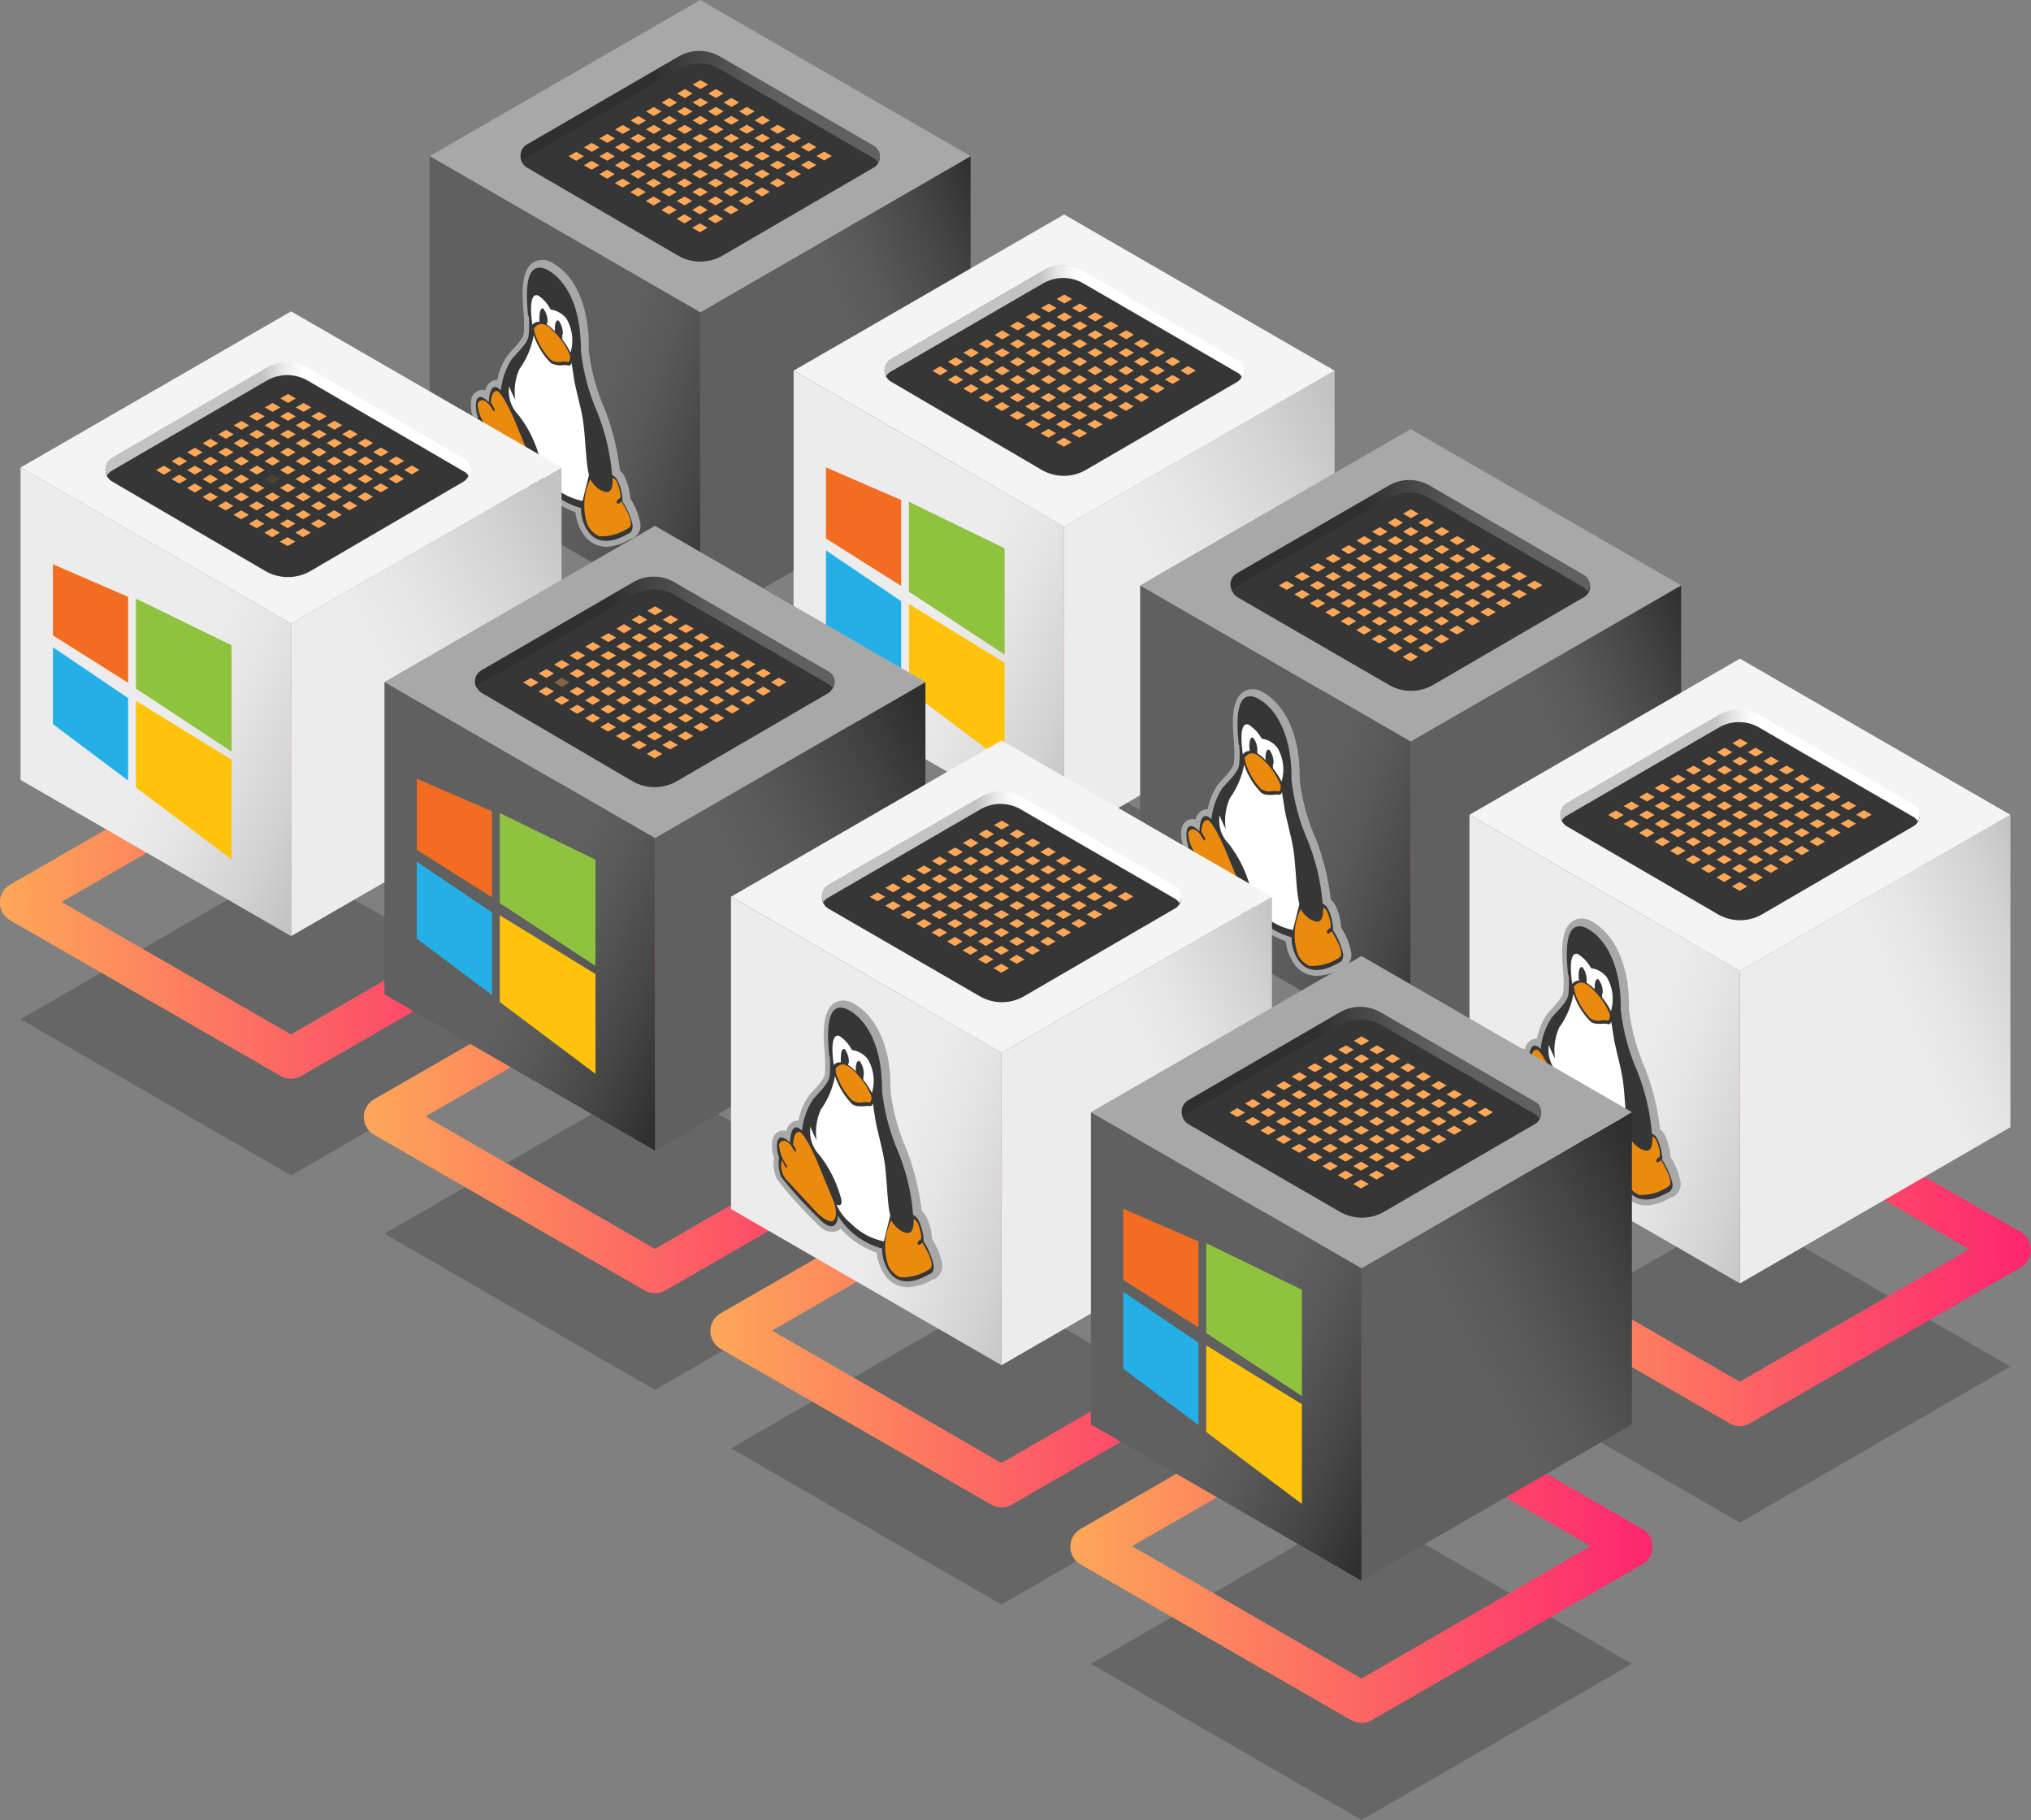 <svg xmlns="http://www.w3.org/2000/svg" xmlns:xlink="http://www.w3.org/1999/xlink" viewBox="0 0 169.62 151.98" xmlns:v="https://vecta.io/nano"><rect x="0" y="0" width="169.62" height="151.98" fill="#808080" stroke="none"/><style><![CDATA[.AP{opacity:.4}.AQ{opacity:.1}.AR{fill:none}.AS{opacity:.2}.AT{fill:#363636}.AU{opacity:.5}.AV{fill:#ea8b0f}.AW{opacity:.6}.AX{fill:#a8a8a8}.AY{fill:#fda758}.AZ{fill:#fff}.Aa{fill:#f4f4f4}.Ab{fill:#f26d21}.Ac{fill:#24b0e6}.Ad{fill:#8fc23e}.Ae{fill:#ffc30c}]]></style><defs><linearGradient id="A" x1="-706.14" y1="725.45" x2="-657.52" y2="725.45" gradientUnits="userSpaceOnUse"><stop offset="0" stop-color="#fda758"/><stop offset="1" stop-color="#fd256f"/></linearGradient><linearGradient id="B" x1="60.27" y1="36.73" x2="101.86" y2="18.67" gradientUnits="userSpaceOnUse"><stop offset=".29" stop-color="#606060"/><stop offset=".38" stop-color="#595959"/><stop offset=".51" stop-color="#464646"/><stop offset=".63" stop-color="#2f2f2f"/></linearGradient><linearGradient id="C" x1="37.19" y1="29" x2="80.38" y2="44.59" xlink:href="#B"/><linearGradient id="D" x1="-666.03" y1="685.04" x2="-697.04" y2="685.04" xlink:href="#B"/><clipPath id="E" transform="translate(740.3 -676.13)"><path d="M-696.14,702.5a8.31,8.31,0,0,1,0,1.49c0,.71-.68,1.29-1.41,2.11a5.92,5.92,0,0,0-.92,2.62c-1-1-1,1-1,1-.73-.74-1-.4-1.07,0a2.65,2.65,0,0,0,.15,1.23,3.53,3.53,0,0,0,.16,1.61,37.47,37.47,0,0,0,3.53,3.84c1.23.93,1.23-.58,1.23-.58a6.36,6.36,0,0,0,3.69,2.73,3.35,3.35,0,0,0,.53,1.86c1.08,1.67,3,.5,3.31.35s.49-.24.47-.8a6.15,6.15,0,0,0-.84-1.95,4,4,0,0,0-.43-1.77.91.91,0,0,0-.44-.45,18.13,18.13,0,0,0-1.23-5.22,17.64,17.64,0,0,1-1.37-5.09,15.89,15.89,0,0,0-.16-2.27c-.57-3.46-2.35-4.4-2.75-4.6a1.45,1.45,0,0,0-.56-.13c-1.43,0-1,3.34-.94,4.08" class="AR"/></clipPath><clipPath id="F" transform="translate(740.3 -676.13)"><path d="M-695.67,703.62c-.05.11.08.46.16.68a5.75,5.75,0,0,0,1.17,1.84,1.12,1.12,0,0,0,.93.2.82.82,0,0,1,.41,0,.73.73,0,0,0,.22,0,.75.75,0,0,0,0-.74,6.1,6.1,0,0,0-1.62-2.11,1.16,1.16,0,0,0-.68-.32.79.79,0,0,0-.63.4" class="AR"/></clipPath><clipPath id="G" transform="translate(740.3 -676.13)"><path d="M-699.25 709.81l.22.41c.06.11.08.22 0 .25s-.22-.29-.38-.51c-.6-.77-1-.26-1-.07a3.17 3.17 0 0 0 .64 1.72.24.24 0 0 1 0 .19c0 .06-.12-.08-.12-.08l-.37-.59a1.76 1.76 0 0 0 .34 1.59l2.65 2.86c1.1 1 1.35.57 1.35.57.4-.44 0-1.52 0-1.52l-1.46-3.54c-.76-1.73-1.26-2.29-1.4-2.32-.55 0-.52 1-.52 1" class="AR"/></clipPath><clipPath id="H" transform="translate(740.3 -676.13)"><path d="M-689.14,716c.08,1.56-.58,1.28-1.1,1a2.26,2.26,0,0,1-.76-.85,5,5,0,0,0-.25,3.76,1.93,1.93,0,0,0,1,1,4.06,4.06,0,0,0,2.48-.71c.3-.18.09-.72,0-1s-.61-1.18-.61-1.18a.5.5,0,0,0-.18.12.14.14,0,0,1-.22,0,.17.17,0,0,1,0-.19,1.31,1.31,0,0,1,.23-.21c.2-.16-.1-1.07-.22-1.34s-.31-.36-.37-.36h0" class="AR"/></clipPath><linearGradient id="I" x1="-675.74" y1="743.36" x2="-627.13" y2="743.36" xlink:href="#A"/><linearGradient id="J" x1="82.5" y1="59.89" x2="135.28" y2="31.86" gradientUnits="userSpaceOnUse"><stop offset=".29" stop-color="#ececec"/><stop offset=".39" stop-color="#e5e5e5"/><stop offset=".54" stop-color="#d2d2d2"/><stop offset=".63" stop-color="#c3c3c3"/></linearGradient><linearGradient id="K" x1="66.45" y1="45.29" x2="109.67" y2="65.57" xlink:href="#J"/><linearGradient id="L" x1="-635.64" y1="702.95" x2="-666.64" y2="702.95" gradientUnits="userSpaceOnUse"><stop offset=".46" stop-color="#fff"/><stop offset=".49" stop-color="#f8f8f8"/><stop offset=".53" stop-color="#e5e5e5"/><stop offset=".57" stop-color="#c7c7c7"/><stop offset=".58" stop-color="#c3c3c3"/></linearGradient><linearGradient id="M" x1="-646.8" y1="761.28" x2="-598.19" y2="761.28" xlink:href="#A"/><linearGradient id="N" x1="119.6" y1="72.56" x2="161.2" y2="54.5" xlink:href="#B"/><linearGradient id="O" x1="96.52" y1="64.83" x2="139.72" y2="80.42" xlink:href="#B"/><linearGradient id="P" x1="-606.7" y1="720.88" x2="-637.7" y2="720.88" xlink:href="#B"/><clipPath id="Q" transform="translate(740.3 -676.13)"><path d="M-636.8,738.34a8.93,8.93,0,0,1,0,1.48c0,.71-.68,1.29-1.41,2.11a5.92,5.92,0,0,0-.92,2.62c-1-1-1,1-1,1-.73-.74-1-.4-1.07,0a2.7,2.7,0,0,0,.15,1.24,3.49,3.49,0,0,0,.16,1.6,36.4,36.4,0,0,0,3.54,3.84c1.22.93,1.23-.58,1.23-.58a6.31,6.31,0,0,0,3.68,2.74,3.52,3.52,0,0,0,.53,1.86c1.08,1.67,3,.49,3.31.34s.49-.24.48-.79a6.32,6.32,0,0,0-.85-2,4.05,4.05,0,0,0-.42-1.77,1,1,0,0,0-.45-.45,17.81,17.81,0,0,0-1.23-5.22,17.56,17.56,0,0,1-1.37-5.09,14.45,14.45,0,0,0-.15-2.27c-.58-3.45-2.36-4.4-2.76-4.59a1.27,1.27,0,0,0-.55-.14c-1.44,0-1,3.34-.94,4.09" class="AR"/></clipPath><clipPath id="R" transform="translate(740.3 -676.13)"><path d="M-636.34 739.46c0 .11.08.46.17.67A5.71 5.71 0 0 0-635 742a1.2 1.2 0 0 0 .93.2.71.71 0 0 1 .41 0h.22a.71.71 0 0 0 0-.73 6 6 0 0 0-1.62-2.12 1.16 1.16 0 0 0-.68-.32.79.79 0 0 0-.63.41" class="AR"/></clipPath><clipPath id="S" transform="translate(740.3 -676.13)"><path d="M-639.92 745.65l.22.4c.06.12.08.22 0 .26s-.22-.29-.37-.52c-.6-.76-1-.26-1-.06a3.2 3.2 0 0 0 .64 1.71.21.21 0 0 1 0 .19c0 .07-.12-.08-.12-.08l-.37-.59a1.8 1.8 0 0 0 .34 1.59l2.65 2.86c1.1 1 1.36.57 1.36.57.39-.44 0-1.52 0-1.52l-1.47-3.54c-.76-1.74-1.25-2.29-1.4-2.32-.54 0-.52 1-.52 1" class="AR"/></clipPath><clipPath id="T" transform="translate(740.3 -676.13)"><path d="M-629.8,751.88c.07,1.55-.59,1.27-1.1,1a2.35,2.35,0,0,1-.77-.84,4.94,4.94,0,0,0-.25,3.75,1.87,1.87,0,0,0,1,1,4,4,0,0,0,2.47-.7c.3-.18.1-.72,0-1s-.61-1.18-.61-1.18a.42.42,0,0,0-.17.12.15.15,0,0,1-.23,0,.19.19,0,0,1,0-.19,1.31,1.31,0,0,1,.23-.21c.2-.16-.09-1.06-.22-1.34s-.3-.36-.36-.36h0" class="AR"/></clipPath><linearGradient id="U" x1="-619.3" y1="780.45" x2="-570.69" y2="780.45" xlink:href="#A"/><linearGradient id="V" x1="147.1" y1="91.73" x2="188.7" y2="73.67" xlink:href="#J"/><linearGradient id="W" x1="124.02" y1="84" x2="167.22" y2="99.59" xlink:href="#J"/><linearGradient id="X" x1="-579.2" y1="740.04" x2="-610.2" y2="740.04" xlink:href="#L"/><clipPath id="Y" transform="translate(740.3 -676.13)"><path d="M-609.3,757.5a9,9,0,0,1,0,1.49c0,.71-.68,1.29-1.41,2.11a5.92,5.92,0,0,0-.92,2.62c-1-1-1,1-1,1-.73-.74-1-.4-1.07,0a2.65,2.65,0,0,0,.15,1.23,3.53,3.53,0,0,0,.16,1.61,36.4,36.4,0,0,0,3.54,3.84c1.22.93,1.23-.58,1.23-.58a6.32,6.32,0,0,0,3.68,2.73,3.52,3.52,0,0,0,.53,1.86c1.08,1.67,3,.5,3.31.35a.7.7,0,0,0,.48-.8,6.35,6.35,0,0,0-.85-1.95,4,4,0,0,0-.42-1.77.9.9,0,0,0-.45-.45,17.81,17.81,0,0,0-1.23-5.22,17.64,17.64,0,0,1-1.37-5.09,14.45,14.45,0,0,0-.15-2.27c-.58-3.46-2.36-4.4-2.76-4.6a1.4,1.4,0,0,0-.55-.13c-1.44,0-1,3.34-.94,4.08" class="AR"/></clipPath><clipPath id="Z" transform="translate(740.3 -676.13)"><path d="M-608.84,758.62c0,.11.08.46.17.68a5.69,5.69,0,0,0,1.16,1.84,1.12,1.12,0,0,0,.93.2.81.81,0,0,1,.41,0,.77.77,0,0,0,.22,0,.73.73,0,0,0,0-.74,6,6,0,0,0-1.62-2.11,1.11,1.11,0,0,0-.68-.32.8.8,0,0,0-.63.4" class="AR"/></clipPath><clipPath id="a" transform="translate(740.3 -676.13)"><path d="M-612.42 764.81l.22.41c.06.11.08.22 0 .25s-.22-.29-.37-.51c-.6-.77-1-.26-1-.07a3.25 3.25 0 0 0 .64 1.72.21.21 0 0 1 0 .19c0 .06-.12-.08-.12-.08l-.37-.59a1.8 1.8 0 0 0 .34 1.59l2.65 2.86c1.1 1 1.36.57 1.36.57.39-.44 0-1.52 0-1.52l-1.47-3.54c-.76-1.73-1.25-2.29-1.4-2.32-.54 0-.52 1-.52 1" class="AR"/></clipPath><clipPath id="b" transform="translate(740.3 -676.13)"><path d="M-602.3,771c.07,1.56-.59,1.28-1.1,1a2.34,2.34,0,0,1-.77-.85,5,5,0,0,0-.25,3.76,1.9,1.9,0,0,0,1,1,4,4,0,0,0,2.47-.71c.3-.18.1-.72,0-1s-.61-1.18-.61-1.18a.42.42,0,0,0-.17.12.15.15,0,0,1-.23,0,.19.19,0,0,1,0-.19,1.31,1.31,0,0,1,.23-.21c.2-.16-.09-1.07-.22-1.34s-.3-.36-.36-.36h0" class="AR"/></clipPath><linearGradient id="c" x1="-740.3" y1="751.45" x2="-691.69" y2="751.45" xlink:href="#A"/><linearGradient id="d" x1="17.94" y1="67.99" x2="70.72" y2="39.95" xlink:href="#J"/><linearGradient id="e" x1="1.88" y1="53.38" x2="45.11" y2="73.67" xlink:href="#J"/><linearGradient id="f" x1="-700.18" y1="711.14" x2="-731.71" y2="711.14" xlink:href="#L"/><linearGradient id="g" x1="-709.91" y1="769.36" x2="-661.29" y2="769.36" xlink:href="#A"/><linearGradient id="h" x1="48.34" y1="85.89" x2="101.11" y2="57.86" xlink:href="#B"/><linearGradient id="i" x1="32.28" y1="71.29" x2="75.51" y2="91.57" xlink:href="#B"/><linearGradient id="j" x1="-669.8" y1="728.95" x2="-700.81" y2="728.95" xlink:href="#B"/><linearGradient id="k" x1="-680.97" y1="787.28" x2="-632.35" y2="787.28" xlink:href="#A"/><linearGradient id="l" x1="85.43" y1="98.56" x2="127.03" y2="80.5" xlink:href="#J"/><linearGradient id="m" x1="62.35" y1="90.83" x2="105.55" y2="106.42" xlink:href="#J"/><linearGradient id="n" x1="-640.86" y1="746.88" x2="-671.87" y2="746.88" xlink:href="#L"/><clipPath id="o" transform="translate(740.3 -676.13)"><path d="M-671,764.34a8.93,8.93,0,0,1,0,1.48c0,.71-.68,1.29-1.4,2.11a5.79,5.79,0,0,0-.92,2.62c-1-1-1,1-1,1-.74-.74-1-.4-1.08,0a2.65,2.65,0,0,0,.16,1.24,3.49,3.49,0,0,0,.16,1.6,36.37,36.37,0,0,0,3.53,3.84c1.23.93,1.23-.58,1.23-.58a6.31,6.31,0,0,0,3.69,2.74,3.35,3.35,0,0,0,.53,1.86c1.08,1.67,3,.49,3.31.34s.49-.24.47-.79a6.36,6.36,0,0,0-.84-2,4.18,4.18,0,0,0-.43-1.77,1,1,0,0,0-.45-.45,17.5,17.5,0,0,0-1.23-5.22,17.77,17.77,0,0,1-1.36-5.09,15.89,15.89,0,0,0-.16-2.27c-.57-3.45-2.36-4.4-2.76-4.59a1.27,1.27,0,0,0-.55-.14c-1.43,0-1,3.34-.94,4.09" class="AR"/></clipPath><clipPath id="p" transform="translate(740.3 -676.13)"><path d="M-670.5 765.46a1.39 1.39 0 0 0 .16.67 5.6 5.6 0 0 0 1.17 1.85 1.17 1.17 0 0 0 .92.2.75.75 0 0 1 .42 0h.21a.69.69 0 0 0 0-.73 6 6 0 0 0-1.62-2.12 1.17 1.17 0 0 0-.67-.32.78.78 0 0 0-.63.41" class="AR"/></clipPath><clipPath id="q" transform="translate(740.3 -676.13)"><path d="M-674.09 771.65l.23.4c.06.12.08.22 0 .26s-.22-.29-.37-.52c-.6-.76-1-.26-1-.06a3 3 0 0 0 .64 1.71.3.3 0 0 1 0 .19c0 .07-.13-.08-.13-.08l-.28-.55a1.78 1.78 0 0 0 .33 1.59l2.65 2.86c1.1 1 1.36.57 1.36.57.4-.44 0-1.52 0-1.52l-1.46-3.54c-.76-1.74-1.26-2.29-1.4-2.32-.55 0-.53 1-.53 1" class="AR"/></clipPath><clipPath id="r" transform="translate(740.3 -676.13)"><path d="M-664,777.88c.07,1.55-.59,1.27-1.1,1a2.35,2.35,0,0,1-.77-.84,4.94,4.94,0,0,0-.25,3.75,1.93,1.93,0,0,0,1,1,4.09,4.09,0,0,0,2.48-.7c.29-.18.09-.72,0-1s-.62-1.18-.62-1.18a.5.5,0,0,0-.17.12.14.14,0,0,1-.22,0,.17.17,0,0,1,0-.19,1.31,1.31,0,0,1,.23-.21c.19-.16-.1-1.06-.23-1.34s-.3-.36-.36-.36h0" class="AR"/></clipPath><linearGradient id="s" x1="-650.91" y1="805.27" x2="-602.29" y2="805.27" xlink:href="#A"/><linearGradient id="t" x1="107.34" y1="121.81" x2="160.11" y2="93.78" xlink:href="#B"/><linearGradient id="u" x1="91.28" y1="107.21" x2="134.51" y2="127.49" xlink:href="#B"/><linearGradient id="v" x1="-610.8" y1="764.87" x2="-641.81" y2="764.87" xlink:href="#B"/><path id="w" d="M58.5 7.44l-.65-.38.65-.37.64.37-.64.38z"/><path id="x" d="M59.79 8.18l-.65-.37.65-.37.64.37-.64.37z"/><path id="y" d="M61.08 8.93l-.65-.37.65-.38.65.38-.65.37z"/><path id="z" d="M62.37 9.67l-.64-.37.64-.37.65.37-.65.37z"/><path id="AA" d="M63.66 10.42l-.64-.37.64-.38.65.38-.65.37z"/><path id="AB" d="M64.95 11.17l-.64-.38.64-.37.65.37-.65.38z"/><path id="AC" d="M58.49 8.93l-.65-.37.65-.37.65.37-.65.37z"/><path id="AD" d="M62.37 11.17l-.65-.37.65-.38.64.38-.64.37z"/><path id="AE" d="M66.24 13.41l-.65-.38.65-.37.65.37-.65.38z"/><path id="AF" d="M68.98 44.97v-5.94l6.28 2.72v7.18l-6.28-3.96z"/><path id="AG" d="M103.92 66.12v-4.96l3.13 1.76v4.96l-3.13-1.76z"/></defs><path d="M58.48 72.15l-22.6-13.04 22.6-13.04 22.58 13.04-22.58 13.04z" class="AS"/><path d="M-681.83 740.21a1.79 1.79 0 0 1-.86-.23l-22.59-13a1.73 1.73 0 0 1-.86-1.49 1.73 1.73 0 0 1 .86-1.49l22.59-13a1.71 1.71 0 0 1 1.72 0l22.59 13a1.73 1.73 0 0 1 .86 1.49 1.73 1.73 0 0 1-.86 1.49L-681 740a1.76 1.76 0 0 1-.83.21zM-701 725.45l19.15 11.06 19.16-11.06-19.16-11.06z" transform="translate(740.3 -676.13)" fill="url(#A)"/><path d="M81.06 39.13L58.48 52.17V26.08l22.58-13.04v26.09z" fill="url(#B)"/><path d="M58.48 26.08l-22.6-13.04L58.48 0l22.58 13.04-22.58 13.04z" class="AX"/><path d="M58.48 52.17l-22.6-13.04V13.04l22.6 13.04v26.09z" fill="url(#C)"/><path d="M56.62 21.34L44.02 14a1.08 1.08 0 0 1 0-1.87l12.67-7.37a3.37 3.37 0 0 1 3.39 0l12.83 7.47a1 1 0 0 1 0 1.8l-12.56 7.31a3.71 3.71 0 0 1-3.73 0z" class="AT"/><path d="M-696.29 689.25l12.7-7.36a3.37 3.37 0 0 1 3.39 0l12.86 7.45a1 1 0 0 1 .37.37 1 1 0 0 0-.37-1.42l-12.86-7.46a3.42 3.42 0 0 0-3.39 0l-12.7 7.36a1.08 1.08 0 0 0-.4 1.46 1 1 0 0 1 .4-.4z" transform="translate(740.3 -676.13)" fill="url(#D)"/><g class="AY"><use xlink:href="#w" class="AS"/><use xlink:href="#x" class="AW"/><use xlink:href="#y" class="AP"/><use xlink:href="#z"/><use xlink:href="#AA" class="AP"/><use xlink:href="#AB"/><use xlink:href="#x" x="6.46" y="3.73" class="AP"/><use xlink:href="#w" x="9.04" y="5.22"/><use xlink:href="#x" x="9.04" y="5.22" class="AU"/><use xlink:href="#w" x="-1.3" y="0.75"/><use xlink:href="#AC"/><use xlink:href="#AB" x="-5.17" y="-1.49"/><use xlink:href="#z" x="-1.3" y="0.75"/><use xlink:href="#AD"/><use xlink:href="#x" x="3.87" y="3.73"/><use xlink:href="#AD" x="2.58" y="1.49"/><use xlink:href="#AE"/><use xlink:href="#z" x="5.16" y="4.48"/><use xlink:href="#AB" x="-9.05" y="-2.23"/><use xlink:href="#z" x="-5.18" y="0.01"/><use xlink:href="#w" x="-0.01" y="2.99"/><use xlink:href="#x" x="-0.01" y="2.99" class="AQ"/><use xlink:href="#AE" x="-5.17" y="-1.49" class="AP"/><use xlink:href="#z" x="-0.01" y="2.99" class="AP"/><use xlink:href="#AA" x="-0.01" y="2.99"/><use xlink:href="#z" x="2.57" y="4.48" class="AU"/><use xlink:href="#AD" x="3.87" y="3.73"/><use xlink:href="#z" x="-7.77" y="0.01" class="AP"/><use xlink:href="#AD" x="-6.47" y="-0.74" class="AP"/><use xlink:href="#w" x="-1.31" y="3.74" class="AQ"/><use xlink:href="#z" x="-3.89" y="2.25"/><use xlink:href="#AB" x="-5.18" y="1.5"/><use xlink:href="#z" x="-1.31" y="3.74" class="AU"/><use xlink:href="#AA" x="-1.31" y="3.74" class="AP"/><use xlink:href="#x" x="3.86" y="6.72"/><use xlink:href="#AD" x="2.57" y="4.48"/><use xlink:href="#x" x="-6.48" y="2.25"/><use xlink:href="#AE" x="-11.64" y="-2.23"/><use xlink:href="#z" x="-6.48" y="2.25"/><use xlink:href="#AA" x="-6.48" y="2.25" class="AW"/><use xlink:href="#x" x="-1.31" y="5.23"/><use xlink:href="#AD" x="-2.6" y="2.99"/><use xlink:href="#w" x="2.56" y="7.47"/><use xlink:href="#AC" x="3.86" y="6.72"/><use xlink:href="#AB" x="-1.31" y="5.23" class="AQ"/><use xlink:href="#z" x="-10.36" y="1.51"/><use xlink:href="#AB" x="-11.65" y="0.76"/><use xlink:href="#z" x="-7.78" y="3" class="AP"/><use xlink:href="#w" x="-2.61" y="5.98"/><use xlink:href="#x" x="-2.61" y="5.98" class="AQ"/><use xlink:href="#y" x="-2.61" y="5.98"/><use xlink:href="#z" x="-2.61" y="5.98"/><use xlink:href="#AA" x="-2.61" y="5.98"/><use xlink:href="#AB" x="-2.61" y="5.98"/><use xlink:href="#AD" x="-11.65" y="0.76" class="AU"/><use xlink:href="#w" x="-6.49" y="5.24"/><use xlink:href="#x" x="-6.49" y="5.24" class="AP"/><use xlink:href="#AE" x="-11.65" y="0.76"/><use xlink:href="#z" x="-6.49" y="5.24"/><use xlink:href="#AA" x="-6.49" y="5.24" class="AQ"/><use xlink:href="#x" x="-1.32" y="8.22" class="AP"/><use xlink:href="#AD" x="-2.61" y="5.98"/><use xlink:href="#x" x="1.26" y="9.71" class="AQ"/><use xlink:href="#w" x="-9.08" y="5.24"/><use xlink:href="#x" x="-9.08" y="5.24" class="AP"/><use xlink:href="#y" x="-9.08" y="5.24"/><use xlink:href="#AB" x="-11.66" y="3.75"/><use xlink:href="#z" x="-7.79" y="5.99"/><use xlink:href="#w" x="-2.62" y="8.97"/><use xlink:href="#x" x="-2.62" y="8.97"/><use xlink:href="#AD" x="-3.91" y="6.73" class="AP"/><use xlink:href="#AC" x="1.26" y="9.71"/><use xlink:href="#AB" x="-16.83" y="2.26"/><use xlink:href="#z" x="-12.96" y="4.5" class="AQ"/><use xlink:href="#AA" x="-12.96" y="4.5"/><use xlink:href="#x" x="-7.79" y="7.48" class="AU"/><use xlink:href="#AD" x="-9.08" y="5.24"/><use xlink:href="#AE" x="-11.66" y="3.75"/><use xlink:href="#z" x="-6.5" y="8.23" class="AP"/><use xlink:href="#AB" x="-7.79" y="7.48"/><use xlink:href="#z" x="-3.92" y="9.72" class="AU"/></g><path d="M50.66 45.66a2.35 2.35 0 0 1-2-1.14l-.08-.14a3.89 3.89 0 0 1-.52-1.61 7.21 7.21 0 0 1-3-2 1.46 1.46 0 0 1-.24.17 1.38 1.38 0 0 1-1.45-.31h0a37.88 37.88 0 0 1-3.64-4 3.38 3.38 0 0 1-.24-1.81 3 3 0 0 1-.14-1.42 1 1 0 0 1 .65-.8 1 1 0 0 1 .53 0 1.16 1.16 0 0 1 .6-.8.86.86 0 0 1 .41-.07 4.94 4.94 0 0 1 .93-2.15l.34-.39c.51-.55.91-1 .93-1.39a8.09 8.09 0 0 0 0-1.41v-.19c-.16-1.71-.21-3.56.73-4.24a1.48 1.48 0 0 1 1.55-.07h0c.73.36 2.48 1.56 3 5a11 11 0 0 1 .15 1.87v.47a17.13 17.13 0 0 0 1.32 4.9 20.23 20.23 0 0 1 1.28 5.14 1.81 1.81 0 0 1 .37.48 4.74 4.74 0 0 1 .5 1.87 5.93 5.93 0 0 1 .84 2.1 1.2 1.2 0 0 1-.76 1.29h-.07a4.18 4.18 0 0 1-1.99.65zm-1.09-1.71c.2.3.77 1.11 2.51.17h.08l.17-.09a1.39 1.39 0 0 0 0-.2 5.57 5.57 0 0 0-.77-1.69l-.08-.14v-.17a3.45 3.45 0 0 0-.36-1.48.52.52 0 0 0-.16-.2l-.46-.08.11-.47a17.49 17.49 0 0 0-1.19-5 18.17 18.17 0 0 1-1.41-5.27v-.49a12 12 0 0 0-.13-1.71c-.49-2.92-1.87-3.9-2.45-4.19-.15-.07-.35-.12-.45 0s-.53.78-.29 3.26a1.5 1.5 0 0 1 0 .2 9.75 9.75 0 0 1 0 1.55 3.51 3.51 0 0 1-1.21 2.08l-.33.37a5.13 5.13 0 0 0-.79 2.32l-.12 1.12-.8-.79h0a2.84 2.84 0 0 0-.06.6V35l-.95-1-.16-.16a2.46 2.46 0 0 0 .14.77v.09.1a.68.68 0 0 1 0 .12 2.34 2.34 0 0 0 .09 1.21 36.55 36.55 0 0 0 3.41 3.7 1.3 1.3 0 0 0 .28.16 1.13 1.13 0 0 0 .06-.32v-2.22l1 2a5.74 5.74 0 0 0 3.34 2.45l.42.11v.43a2.64 2.64 0 0 0 .41 1.49z" class="AX"/><g clip-path="url(#E)" class="AT"><path d="M30.78 36.79l14.01-22.78 17.04 17.38-14.02 22.78-17.03-17.38z"/></g><path d="M44.46 27.12c-.35-2.54.24-2.58.53-2.42a3.23 3.23 0 0 1 1 1.15 2 2 0 0 1 1.33.78 3.61 3.61 0 0 1 .33 2.81 6.58 6.58 0 0 0-.73-1.14l-.61-.67-.3-.28c-.12-.1-.24-.18-.34-.25a1.42 1.42 0 0 0-.61-.22.67.67 0 0 0-.64.29" class="AZ"/><g clip-path="url(#F)" class="AV"><path d="M44.59 30.29v-4.96l3.12 1.76v4.96l-3.12-1.76z"/></g><path d="M44.57 27.99a6.2 6.2 0 0 0 1.42 2.31 1.68 1.68 0 0 0 1.12.18 1.3 1.3 0 0 1 .41.06.28.28 0 0 0 .21-.26l.19 1.2c.09.78.55 2.31.76 3.58s.25 3.7.51 4.61l-.54 2.16a5.37 5.37 0 0 1-2.74-1.48 4.05 4.05 0 0 1-1.22-1.6c0 0 .51.3.41-.39a10 10 0 0 0-1.81-3.72 2.79 2.79 0 0 1-.76-2.39 6.1 6.1 0 0 0 .51 1.12 4.5 4.5 0 0 1 .35-2.57 6.72 6.72 0 0 0 1.18-2.81" class="AZ"/><g clip-path="url(#G)" class="AV"><path d="M42.21 43.21l-5.83-6.95 6.2-6.35 5.82 6.94-6.19 6.36z"/></g><g clip-path="url(#H)" class="AV"><path d="M51.89 47.8l-4.69-3.98 2.31-6.76 4.69 3.98-2.31 6.76z"/></g><path d="M45.67 26.96v.22a1.42 1.42 0 0 0-.61-.22 3.07 3.07 0 0 1 0-.53c0-.5.15-.78.33-.64a1.77 1.77 0 0 1 .34 1.17m1.22 1a1.8 1.8 0 0 1 0 .43 6.67 6.67 0 0 0-.61-.67 2.81 2.81 0 0 1 0-.29c0-.49.15-.78.33-.63a1.78 1.78 0 0 1 .33 1.16" class="AT"/><path d="M88.87 90.06L66.28 77.02l22.59-13.04 22.59 13.04-22.59 13.04z" class="AS"/><path d="M-651.43 758.12a1.73 1.73 0 0 1-.86-.23l-22.59-13a1.71 1.71 0 0 1-.86-1.48 1.72 1.72 0 0 1 .86-1.49l22.59-13a1.69 1.69 0 0 1 1.71 0l22.59 13a1.7 1.7 0 0 1 .86 1.49 1.69 1.69 0 0 1-.86 1.48l-22.59 13a1.72 1.72 0 0 1-.85.23zm-19.16-14.76l19.16 11.06 19.15-11.06-19.15-11.06z" transform="translate(740.3 -676.13)" fill="url(#I)"/><path d="M111.46 57.03L88.87 70.08V43.99l22.59-13.04v26.08z" fill="url(#J)"/><path d="M88.87 43.99L66.28 30.95l22.59-13.04 22.59 13.04-22.59 13.04z" class="Aa"/><path d="M88.87 70.08L66.28 57.03V30.95l22.59 13.04v26.09z" fill="url(#K)"/><path d="M87.02 39.25l-12.61-7.38a1.09 1.09 0 0 1 0-1.87l12.68-7.37a3.35 3.35 0 0 1 3.38 0l12.84 7.46a1.06 1.06 0 0 1 0 1.81l-12.57 7.31a3.69 3.69 0 0 1-3.72.04z" class="AT"/><path d="M-665.9 707.16l12.7-7.36a3.37 3.37 0 0 1 3.39 0l12.86 7.45a.94.94 0 0 1 .37.37 1 1 0 0 0-.37-1.43l-12.86-7.45a3.37 3.37 0 0 0-3.39 0l-12.7 7.36a1.08 1.08 0 0 0-.4 1.46 1 1 0 0 1 .4-.4z" transform="translate(740.3 -676.13)" fill="url(#L)"/><g class="AY"><use xlink:href="#AC" x="30.4" y="16.41"/><use xlink:href="#AA" x="26.52" y="15.67" class="AQ"/><use xlink:href="#AB" x="26.52" y="15.67" class="AP"/><use xlink:href="#x" x="32.98" y="19.4"/><use xlink:href="#w" x="35.56" y="20.89" class="AP"/><use xlink:href="#x" x="35.56" y="20.89"/><use xlink:href="#y" x="35.56" y="20.89"/><use xlink:href="#AB" x="32.98" y="19.4"/><use xlink:href="#z" x="36.85" y="21.64" class="AQ"/><use xlink:href="#z" x="25.22" y="16.42"/><use xlink:href="#AD" x="26.52" y="15.67"/><use xlink:href="#w" x="31.68" y="20.15"/><use xlink:href="#x" x="31.68" y="20.15"/><use xlink:href="#AE" x="26.52" y="15.67"/><use xlink:href="#z" x="31.68" y="20.15"/><use xlink:href="#AA" x="31.68" y="20.15"/><use xlink:href="#x" x="36.85" y="23.13"/><use xlink:href="#AD" x="35.56" y="20.89"/><use xlink:href="#x" x="26.51" y="18.66"/><use xlink:href="#w" x="29.09" y="20.15"/><use xlink:href="#AC" x="30.39" y="19.4"/><use xlink:href="#AA" x="26.51" y="18.66" class="AQ"/><use xlink:href="#z" x="29.09" y="20.15" class="AP"/><use xlink:href="#AA" x="29.09" y="20.15" class="AP"/><use xlink:href="#w" x="35.55" y="23.88"/><use xlink:href="#x" x="35.55" y="23.88"/><use xlink:href="#y" x="35.55" y="23.88" opacity=".3"/><use xlink:href="#x" x="25.21" y="19.41" class="AP"/><use xlink:href="#AE" x="20.05" y="14.93" class="AP"/><use xlink:href="#z" x="25.21" y="19.41" class="AQ"/><use xlink:href="#AA" x="25.21" y="19.41"/><use xlink:href="#x" x="30.38" y="22.39"/><use xlink:href="#AD" x="29.09" y="20.15"/><use xlink:href="#w" x="34.25" y="24.63" class="AP"/><use xlink:href="#AC" x="35.55" y="23.88"/><use xlink:href="#AB" x="30.38" y="22.39"/><use xlink:href="#AA" x="20.04" y="17.92"/><use xlink:href="#AB" x="20.04" y="17.92" class="AU"/><use xlink:href="#x" x="26.5" y="21.65"/><use xlink:href="#w" x="29.08" y="23.14"/><use xlink:href="#AC" x="30.38" y="22.39"/><use xlink:href="#AA" x="26.5" y="21.65"/><use xlink:href="#z" x="29.08" y="23.14"/><use xlink:href="#AA" x="29.08" y="23.14"/><path d="M94.04 34.31l-.65-.38.64-.37.65.37-.64.38z"/><use xlink:href="#AD" x="20.04" y="17.92"/><use xlink:href="#x" x="23.91" y="21.65"/><use xlink:href="#x" x="25.2" y="22.4" class="AP"/><use xlink:href="#AB" x="21.33" y="20.16"/><use xlink:href="#z" x="25.2" y="22.4" class="AQ"/><use xlink:href="#AA" x="25.2" y="22.4"/><use xlink:href="#x" x="30.37" y="25.38"/><use xlink:href="#AD" x="29.08" y="23.14"/><use xlink:href="#x" x="32.95" y="26.87"/><use xlink:href="#w" x="22.61" y="22.4"/><use xlink:href="#AC" x="23.91" y="21.65"/><use xlink:href="#AA" x="20.03" y="20.91" class="AP"/><use xlink:href="#AB" x="20.03" y="20.91"/><use xlink:href="#x" x="26.49" y="24.64"/><use xlink:href="#w" x="29.07" y="26.13" class="AQ"/><use xlink:href="#x" x="29.07" y="26.13" class="AP"/><use xlink:href="#y" x="29.07" y="26.13"/><use xlink:href="#z" x="29.07" y="26.13" class="AQ"/><use xlink:href="#AB" x="14.86" y="19.42"/><use xlink:href="#z" x="18.73" y="21.66" class="AP"/><use xlink:href="#AB" x="17.44" y="20.91"/><use xlink:href="#x" x="23.9" y="24.64"/><use xlink:href="#AD" x="22.61" y="22.4"/><use xlink:href="#AC" x="27.78" y="25.38"/><use xlink:href="#AA" x="23.9" y="24.64"/><use xlink:href="#AB" x="23.9" y="24.64" class="AP"/><use xlink:href="#z" x="27.77" y="26.88"/><use xlink:href="#w" x="20.02" y="23.9"/><use xlink:href="#x" x="20.02" y="23.9" class="AQ"/><use xlink:href="#w" x="22.6" y="25.39"/><use xlink:href="#x" x="22.6" y="25.39"/><use xlink:href="#AA" x="20.02" y="23.9"/><use xlink:href="#z" x="22.6" y="25.39"/><use xlink:href="#AD" x="23.9" y="24.64" class="AP"/><use xlink:href="#x" x="27.77" y="28.37"/><use xlink:href="#AD" x="26.48" y="26.13"/></g><use xlink:href="#AF" class="Ab"/><path d="M68.98 45.96v6.42l6.28 4.71V50.2l-6.28-4.24z" class="Ac"/><path d="M75.91 41.9v7.51l7.99 5.25v-8.87l-7.99-3.89z" class="Ad"/><path d="M75.91 50.43v7.24l7.99 6v-8.33l-7.99-4.91z" class="Ae"/><path d="M117.81 107.99L95.22 94.94l22.59-13.04 22.59 13.04-22.59 13.05z" class="AS"/><path d="M-622.49 776a1.63 1.63 0 0 1-.86-.23l-22.59-13a1.7 1.7 0 0 1-.86-1.49 1.71 1.71 0 0 1 .86-1.49l22.59-13a1.74 1.74 0 0 1 1.71 0l22.59 13a1.73 1.73 0 0 1 .86 1.49 1.7 1.7 0 0 1-.86 1.49l-22.59 13a1.62 1.62 0 0 1-.85.23zm-19.16-14.76l19.16 11.06 19.15-11.06-19.15-11.06z" transform="translate(740.3 -676.13)" fill="url(#M)"/><path d="M140.4 74.96L117.81 88V61.92l22.59-13.04v26.08z" fill="url(#N)"/><path d="M117.81 61.92L95.22 48.88l22.59-13.05 22.59 13.05-22.59 13.04z" class="AX"/><path d="M117.81 88L95.22 74.96V48.88l22.59 13.04V88z" fill="url(#O)"/><path d="M115.96 57.17l-12.61-7.3a1.09 1.09 0 0 1 0-1.87l12.68-7.38a3.35 3.35 0 0 1 3.38 0l12.83 7.47a1 1 0 0 1 0 1.8l-12.56 7.31a3.69 3.69 0 0 1-3.72-.03z" class="AT"/><path d="M-637 725.08l12.7-7.36a3.37 3.37 0 0 1 3.39 0l12.86 7.45a1.09 1.09 0 0 1 .37.37 1 1 0 0 0-.37-1.42l-12.86-7.45a3.37 3.37 0 0 0-3.39 0L-637 724a1.08 1.08 0 0 0-.4 1.46 1 1 0 0 1 .4-.38z" transform="translate(740.3 -676.13)" fill="url(#P)"/><g class="AY"><use xlink:href="#AD" x="55.46" y="32.1"/><use xlink:href="#AE" x="52.88" y="30.61" class="AQ"/><use xlink:href="#z" x="58.04" y="35.09" class="AP"/><use xlink:href="#AB" x="56.75" y="34.34"/><use xlink:href="#x" x="63.21" y="38.07" class="AP"/><use xlink:href="#AD" x="61.92" y="35.83"/><use xlink:href="#x" x="65.79" y="39.56"/><use xlink:href="#y" x="65.79" y="39.56"/><use xlink:href="#AB" x="63.21" y="38.07" class="AQ"/><use xlink:href="#AA" x="52.87" y="33.6" class="AP"/><use xlink:href="#AB" x="52.87" y="33.6"/><use xlink:href="#x" x="59.33" y="37.33"/><use xlink:href="#w" x="61.91" y="38.82"/><use xlink:href="#x" x="61.91" y="38.82"/><use xlink:href="#y" x="61.91" y="38.82"/><use xlink:href="#z" x="61.91" y="38.82"/><use xlink:href="#AA" x="61.91" y="38.82"/><use xlink:href="#x" x="67.08" y="41.8"/><use xlink:href="#AD" x="52.87" y="33.6"/><use xlink:href="#x" x="56.74" y="37.33"/><use xlink:href="#y" x="56.74" y="37.33"/><use xlink:href="#AB" x="54.16" y="35.84" class="AQ"/><use xlink:href="#z" x="58.03" y="38.08" class="AP"/><use xlink:href="#AB" x="56.74" y="37.33" class="AP"/><use xlink:href="#x" x="63.2" y="41.06"/><use xlink:href="#AD" x="61.91" y="38.82"/><use xlink:href="#AC" x="67.08" y="41.8"/><use xlink:href="#w" x="55.44" y="38.08" class="AP"/><use xlink:href="#AC" x="56.74" y="37.33" class="AP"/><use xlink:href="#AB" x="51.57" y="35.84" class="AQ"/><use xlink:href="#z" x="55.44" y="38.08"/><use xlink:href="#AD" x="56.74" y="37.33"/><use xlink:href="#x" x="60.61" y="41.06"/><use xlink:href="#AD" x="59.32" y="38.82" class="AP"/><use xlink:href="#AE" x="56.74" y="37.33"/><use xlink:href="#z" x="61.9" y="41.81"/><use xlink:href="#AB" x="47.69" y="35.1"/><use xlink:href="#z" x="51.56" y="37.34"/><use xlink:href="#AB" x="50.27" y="36.59"/><use xlink:href="#x" x="56.73" y="40.32" class="AW"/><use xlink:href="#AD" x="55.44" y="38.08"/><use xlink:href="#AC" x="60.61" y="41.06"/><use xlink:href="#AA" x="56.73" y="40.32"/><use xlink:href="#AB" x="56.73" y="40.32"/><use xlink:href="#z" x="60.6" y="42.56" class="AS"/><use xlink:href="#z" x="48.97" y="37.34"/><use xlink:href="#AD" x="50.27" y="36.59"/><use xlink:href="#w" x="55.43" y="41.07" class="AP"/><use xlink:href="#AC" x="56.73" y="40.32"/><use xlink:href="#AB" x="51.56" y="38.83" class="AQ"/><use xlink:href="#z" x="55.43" y="41.07"/><use xlink:href="#AA" x="55.43" y="41.07"/><use xlink:href="#x" x="60.6" y="44.05"/><use xlink:href="#AD" x="59.31" y="41.81"/><use xlink:href="#x" x="50.26" y="39.58"/><use xlink:href="#y" x="50.26" y="39.58"/><use xlink:href="#z" x="50.26" y="39.58" class="AP"/><use xlink:href="#AA" x="50.26" y="39.58"/><use xlink:href="#w" x="56.72" y="43.31"/><use xlink:href="#x" x="56.72" y="43.31" class="AQ"/><use xlink:href="#w" x="59.3" y="44.8" class="AP"/><use xlink:href="#x" x="59.3" y="44.8"/><use xlink:href="#AA" x="56.72" y="43.31" class="AQ"/><use xlink:href="#z" x="46.38" y="38.84"/><use xlink:href="#AB" x="45.09" y="38.09" class="AP"/><use xlink:href="#z" x="48.96" y="40.33"/><use xlink:href="#AD" x="50.26" y="39.58" class="AU"/><use xlink:href="#x" x="54.13" y="43.31"/><use xlink:href="#y" x="54.13" y="43.31"/><use xlink:href="#AB" x="51.55" y="41.82"/><use xlink:href="#z" x="55.42" y="44.06" class="AP"/><use xlink:href="#AB" x="54.13" y="43.31"/><use xlink:href="#z" x="45.08" y="39.59"/><use xlink:href="#w" x="50.25" y="42.57" class="AQ"/><use xlink:href="#x" x="50.25" y="42.57"/><use xlink:href="#AD" x="48.96" y="40.33" opacity=".7"/><use xlink:href="#AC" x="54.13" y="43.31"/><use xlink:href="#AA" x="50.25" y="42.57"/><use xlink:href="#z" x="52.83" y="44.06" class="AP"/><use xlink:href="#AD" x="54.13" y="43.31" class="AQ"/><use xlink:href="#w" x="59.29" y="47.79"/></g><path d="M109.99 81.49a2.33 2.33 0 0 1-2-1.14l-.08-.14a3.83 3.83 0 0 1-.53-1.61 7.17 7.17 0 0 1-3-2 1 1 0 0 1-.24.17 1.34 1.34 0 0 1-1.44-.31h0a37 37 0 0 1-3.65-4 3.35 3.35 0 0 1-.24-1.81 3.05 3.05 0 0 1-.14-1.41 1 1 0 0 1 .65-.8.87.87 0 0 1 .53 0 1.17 1.17 0 0 1 .61-.8.76.76 0 0 1 .41-.06 5 5 0 0 1 .92-2.16l.35-.38c.5-.56.9-1 .92-1.4a8.09 8.09 0 0 0 0-1.41v-.19c-.17-1.71-.21-3.56.73-4.24a1.49 1.49 0 0 1 1.54-.07h0c.73.36 2.48 1.56 3.06 5a13.58 13.58 0 0 1 .15 1.87v.47a17.05 17.05 0 0 0 1.32 4.9 20.33 20.33 0 0 1 1.28 5.14 1.82 1.82 0 0 1 .38.48 4.76 4.76 0 0 1 .49 1.88 5.53 5.53 0 0 1 .84 2.09 1.19 1.19 0 0 1-.76 1.29h-.07a4.18 4.18 0 0 1-2.03.64zm-1.08-1.71c.19.3.77 1.11 2.51.18h.07l.17-.1a.58.58 0 0 0 0-.2 5.57 5.57 0 0 0-.76-1.68l-.09-.15v-.16a3.61 3.61 0 0 0-.36-1.49.54.54 0 0 0-.17-.19l-.46-.09.12-.47a17.61 17.61 0 0 0-1.2-5 17.72 17.72 0 0 1-1.4-5.27v-.48a10.84 10.84 0 0 0-.13-1.72c-.49-2.92-1.87-3.9-2.45-4.19-.15-.06-.35-.12-.45 0s-.53.77-.29 3.25a1.91 1.91 0 0 1 0 .2 10.24 10.24 0 0 1 0 1.56 3.57 3.57 0 0 1-1.21 2.07l-.34.37a5.31 5.31 0 0 0-.78 2.32l-.12 1.12-.81-.79h0a3.46 3.46 0 0 0-.06.59v1.35l-1-1-.17-.15a2.4 2.4 0 0 0 .15.76v.1.22a2.26 2.26 0 0 0 .08 1.2 37.75 37.75 0 0 0 3.41 3.7 1.3 1.3 0 0 0 .28.16 1.07 1.07 0 0 0 .06-.32v-2.22l1 2a5.8 5.8 0 0 0 3.34 2.46l.42.1v.44a2.69 2.69 0 0 0 .41 1.48z" class="AX"/><g clip-path="url(#Q)" class="AT"><path d="M90.11 72.62l14.02-22.78 17.03 17.38L107.15 90 90.11 72.62z"/></g><path d="M103.79 62.95c-.35-2.54.24-2.58.53-2.41a3.24 3.24 0 0 1 1.05 1.14 2 2 0 0 1 1.33.79 3.58 3.58 0 0 1 .33 2.8 6.47 6.47 0 0 0-.73-1.13 6.67 6.67 0 0 0-.61-.67 3.83 3.83 0 0 0-.29-.28 3.13 3.13 0 0 0-.35-.26 1.59 1.59 0 0 0-.6-.22.68.68 0 0 0-.65.29" class="AZ"/><g clip-path="url(#R)" class="AV"><use xlink:href="#AG"/></g><path d="M103.91 63.87a6.14 6.14 0 0 0 1.42 2.32c.27.24.85.19 1.11.18a1.09 1.09 0 0 1 .41 0 .27.27 0 0 0 .21-.26l.19 1.21c.09.78.55 2.3.76 3.57s.25 3.71.51 4.61l-.54 2.16a5.36 5.36 0 0 1-2.73-1.48 4.21 4.21 0 0 1-1.23-1.6s.51.3.42-.39a10.22 10.22 0 0 0-1.81-3.71 2.77 2.77 0 0 1-.77-2.4 7.3 7.3 0 0 0 .51 1.13 4.59 4.59 0 0 1 .35-2.57 6.94 6.94 0 0 0 1.19-2.82" class="AZ"/><g clip-path="url(#S)" class="AV"><path d="M101.54 79.04l-5.83-6.94 6.2-6.36 5.83 6.95-6.2 6.35z"/></g><g clip-path="url(#T)" class="AV"><path d="M111.22 83.64l-4.69-3.99 2.31-6.76 4.69 3.99-2.31 6.76z"/></g><path d="M105 62.79a1.69 1.69 0 0 1 0 .23 1.47 1.47 0 0 0-.6-.23 2.26 2.26 0 0 1-.06-.53c0-.49.15-.78.34-.63a1.78 1.78 0 0 1 .33 1.16m1.29 1a1.69 1.69 0 0 1 0 .43 6.67 6.67 0 0 0-.61-.67 2.62 2.62 0 0 1 0-.28c0-.5.15-.78.33-.64a1.76 1.76 0 0 1 .34 1.16" class="AT"/><path d="M145.31 127.15l-22.59-13.04 22.59-13.04 22.59 13.04-22.59 13.04z" class="AS"/><path d="M-595 795.21a1.73 1.73 0 0 1-.86-.23l-22.59-13a1.71 1.71 0 0 1-.86-1.49 1.71 1.71 0 0 1 .86-1.49l22.59-13a1.69 1.69 0 0 1 1.71 0l22.59 13a1.73 1.73 0 0 1 .86 1.49 1.71 1.71 0 0 1-.86 1.49l-22.59 13a1.72 1.72 0 0 1-.85.23zm-19.16-14.76l19.16 11.06 19.15-11.06-19.15-11.06z" transform="translate(740.3 -676.13)" fill="url(#U)"/><path d="M167.9 94.13l-22.59 13.04V81.08l22.59-13.04v26.09z" fill="url(#V)"/><path d="M145.31 81.08l-22.59-13.04L145.31 55l22.59 13.04-22.59 13.04z" class="Aa"/><path d="M145.31 107.17l-22.59-13.04V68.04l22.59 13.04v26.09z" fill="url(#W)"/><path d="M143.46 76.34L130.85 69a1.09 1.09 0 0 1 0-1.87l12.68-7.37a3.35 3.35 0 0 1 3.38 0l12.83 7.47a1 1 0 0 1 0 1.8l-12.56 7.31a3.69 3.69 0 0 1-3.72 0z" class="AT"/><path d="M-609.46 744.25l12.7-7.36a3.37 3.37 0 0 1 3.39 0l12.86 7.45a.94.94 0 0 1 .37.37 1 1 0 0 0-.37-1.42l-12.86-7.46a3.42 3.42 0 0 0-3.39 0l-12.7 7.36a1.08 1.08 0 0 0-.4 1.46 1 1 0 0 1 .4-.4z" transform="translate(740.3 -676.13)" fill="url(#X)"/><g class="AY"><use xlink:href="#w" x="86.83" y="55"/><use xlink:href="#AC" x="88.13" y="54.25" class="AQ"/><use xlink:href="#AA" x="84.25" y="53.51"/><use xlink:href="#z" x="86.83" y="55"/><use xlink:href="#AD" x="88.13" y="54.25" class="AQ"/><use xlink:href="#w" x="93.29" y="58.73"/><use xlink:href="#x" x="93.29" y="58.73"/><use xlink:href="#AE" x="88.13" y="54.25" class="AW"/><use xlink:href="#z" x="93.29" y="58.73" class="AP"/><use xlink:href="#AB" x="79.08" y="52.02"/><use xlink:href="#z" x="82.95" y="54.26"/><use xlink:href="#w" x="88.12" y="57.24" opacity=".3"/><use xlink:href="#x" x="88.12" y="57.24"/><use xlink:href="#AD" x="86.83" y="55"/><use xlink:href="#AC" x="92" y="57.98"/><use xlink:href="#AA" x="88.12" y="57.24"/><use xlink:href="#AB" x="88.12" y="57.24"/><use xlink:href="#x" x="94.58" y="60.97"/><use xlink:href="#w" x="84.24" y="56.5"/><use xlink:href="#x" x="84.24" y="56.5"/><use xlink:href="#AE" x="79.08" y="52.02"/><use xlink:href="#z" x="84.24" y="56.5" class="AQ"/><use xlink:href="#AA" x="84.24" y="56.5" class="AP"/><use xlink:href="#z" x="86.82" y="57.99" class="AP"/><use xlink:href="#AD" x="88.12" y="57.24"/><use xlink:href="#w" x="93.28" y="61.72"/><use xlink:href="#AC" x="94.58" y="60.97"/><use xlink:href="#AC" x="82.95" y="55.75" class="AP"/><use xlink:href="#AA" x="79.07" y="55.01" class="AP"/><use xlink:href="#z" x="81.65" y="56.5" class="AQ"/><use xlink:href="#AA" x="81.65" y="56.5"/><use xlink:href="#AB" x="81.65" y="56.5"/><use xlink:href="#x" x="88.11" y="60.23"/><use xlink:href="#w" x="90.69" y="61.72" class="AP"/><use xlink:href="#AC" x="91.99" y="60.97"/><use xlink:href="#AA" x="88.11" y="60.23"/><use xlink:href="#z" x="77.77" y="55.76"/><use xlink:href="#AA" x="77.77" y="55.76"/><use xlink:href="#z" x="80.35" y="57.25" class="AP"/><use xlink:href="#AD" x="81.65" y="56.5"/><use xlink:href="#w" x="86.81" y="60.98"/><use xlink:href="#AC" x="88.11" y="60.23"/><use xlink:href="#AB" x="82.94" y="58.74"/><use xlink:href="#z" x="86.81" y="60.98"/><use xlink:href="#AA" x="86.81" y="60.98"/><use xlink:href="#z" x="76.47" y="56.51"/><use xlink:href="#w" x="81.64" y="59.49"/><use xlink:href="#x" x="81.64" y="59.49"/><use xlink:href="#y" x="81.64" y="59.49"/><use xlink:href="#z" x="81.64" y="59.49" class="AQ"/><use xlink:href="#AA" x="81.64" y="59.49"/><use xlink:href="#AB" x="81.64" y="59.49"/><use xlink:href="#x" x="88.1" y="63.22"/><use xlink:href="#w" x="90.68" y="64.71"/><use xlink:href="#AD" x="75.18" y="55.76"/><use xlink:href="#AC" x="80.35" y="58.74"/><use xlink:href="#AA" x="76.47" y="58" class="AP"/><use xlink:href="#AB" x="76.47" y="58"/><use xlink:href="#x" x="82.93" y="61.73" class="AW"/><use xlink:href="#w" x="85.51" y="63.22"/><use xlink:href="#x" x="85.51" y="63.22" class="AP"/><use xlink:href="#y" x="85.51" y="63.22"/><use xlink:href="#z" x="85.51" y="63.22" class="AQ"/><use xlink:href="#y" x="75.17" y="58.75"/><use xlink:href="#z" x="75.17" y="58.75" class="AP"/><use xlink:href="#AA" x="75.17" y="58.75"/><use xlink:href="#w" x="81.63" y="62.48"/><use xlink:href="#x" x="81.63" y="62.48" class="AQ"/><use xlink:href="#w" x="84.21" y="63.97"/><use xlink:href="#AC" x="85.51" y="63.22"/><use xlink:href="#AA" x="81.63" y="62.48" class="AP"/><use xlink:href="#z" x="84.21" y="63.97" class="AS"/><use xlink:href="#AB" x="70" y="57.26"/><use xlink:href="#x" x="76.46" y="60.99" class="AQ"/><use xlink:href="#AD" x="75.17" y="58.75"/><use xlink:href="#x" x="79.04" y="62.48" class="AS"/><use xlink:href="#y" x="79.04" y="62.48"/><use xlink:href="#AB" x="76.46" y="60.99"/><use xlink:href="#z" x="80.33" y="63.23" class="AP"/><use xlink:href="#w" x="85.5" y="66.21"/><use xlink:href="#x" x="85.5" y="66.21"/></g><path d="M137.49 100.66a2.33 2.33 0 0 1-2-1.14l-.08-.14a3.88 3.88 0 0 1-.53-1.61 7.27 7.27 0 0 1-3-2 1.46 1.46 0 0 1-.24.17 1.36 1.36 0 0 1-1.44-.31h0a36.82 36.82 0 0 1-3.65-4 3.38 3.38 0 0 1-.24-1.81 3.1 3.1 0 0 1-.14-1.42 1 1 0 0 1 .65-.8 1 1 0 0 1 .53 0 1.15 1.15 0 0 1 .61-.8.86.86 0 0 1 .41-.07 4.92 4.92 0 0 1 .92-2.15l.35-.39c.5-.55.9-1 .92-1.39a8.09 8.09 0 0 0 0-1.41v-.19c-.17-1.71-.21-3.56.73-4.24a1.46 1.46 0 0 1 1.54-.07h0c.73.36 2.48 1.56 3.06 5a13.58 13.58 0 0 1 .15 1.87v.47a17.13 17.13 0 0 0 1.32 4.9 20.23 20.23 0 0 1 1.28 5.14 1.82 1.82 0 0 1 .38.48 4.75 4.75 0 0 1 .49 1.87 5.58 5.58 0 0 1 .84 2.1 1.2 1.2 0 0 1-.76 1.29h-.07a4.18 4.18 0 0 1-2.03.65zm-1.08-1.71c.19.3.77 1.11 2.51.17h.07l.17-.09a.58.58 0 0 0 0-.2 5.49 5.49 0 0 0-.76-1.69l-.09-.14v-.17a3.6 3.6 0 0 0-.36-1.48.62.62 0 0 0-.17-.2l-.46-.08.12-.47a17.53 17.53 0 0 0-1.2-5 17.72 17.72 0 0 1-1.4-5.27v-.49a10.72 10.72 0 0 0-.13-1.71c-.49-2.92-1.87-3.9-2.45-4.19-.15-.07-.35-.12-.45 0s-.53.78-.29 3.26a1.5 1.5 0 0 1 0 .2 10.13 10.13 0 0 1 0 1.55 3.56 3.56 0 0 1-1.21 2.08l-.34.37a5.23 5.23 0 0 0-.78 2.32l-.12 1.12-.81-.79h0a3.69 3.69 0 0 0-.06.6V90l-1-1-.17-.16a2.41 2.41 0 0 0 .15.77v.09.17a2.29 2.29 0 0 0 .08 1.21 37.75 37.75 0 0 0 3.41 3.7 1.3 1.3 0 0 0 .28.16 1.13 1.13 0 0 0 .06-.32V92.4l1 2a5.77 5.77 0 0 0 3.34 2.45l.42.11v.43a2.72 2.72 0 0 0 .41 1.49z" class="AX"/><g clip-path="url(#Y)" class="AT"><path d="M117.61 91.79l14.02-22.78 17.03 17.38-14.01 22.78-17.04-17.38z"/></g><path d="M131.3 82.12c-.35-2.54.24-2.58.53-2.42a3.23 3.23 0 0 1 1.05 1.15 2 2 0 0 1 1.33.78 3.61 3.61 0 0 1 .33 2.81 6.58 6.58 0 0 0-.73-1.14l-.61-.67-.29-.28-.35-.25a1.43 1.43 0 0 0-.6-.22.68.68 0 0 0-.65.29" class="AZ"/><g clip-path="url(#Z)" class="AV"><path d="M131.42 85.29v-4.96l3.13 1.76v4.96l-3.13-1.76z"/></g><path d="M131.41 82.99a6.06 6.06 0 0 0 1.42 2.31c.27.25.85.2 1.11.18a1.23 1.23 0 0 1 .41.06.28.28 0 0 0 .21-.26l.19 1.2c.09.78.55 2.31.76 3.58s.25 3.7.51 4.61l-.54 2.16a5.36 5.36 0 0 1-2.73-1.48 4.21 4.21 0 0 1-1.23-1.6s.51.3.42-.39a10.15 10.15 0 0 0-1.81-3.72 2.76 2.76 0 0 1-.77-2.39 6.88 6.88 0 0 0 .51 1.12 4.59 4.59 0 0 1 .35-2.57 6.91 6.91 0 0 0 1.19-2.81" class="AZ"/><g clip-path="url(#a)" class="AV"><path d="M129.04 98.21l-5.83-6.95 6.2-6.35 5.83 6.94-6.2 6.36z"/></g><g clip-path="url(#b)" class="AV"><path d="M138.72 102.8l-4.69-3.98 2.31-6.76 4.69 3.98-2.31 6.76z"/></g><path d="M132.5 81.96a1.55 1.55 0 0 1 0 .22 1.43 1.43 0 0 0-.6-.22 2.33 2.33 0 0 1-.06-.53c0-.5.15-.78.34-.64a1.83 1.83 0 0 1 .33 1.17m1.28 1a1.75 1.75 0 0 1 0 .43 6.67 6.67 0 0 0-.61-.67 2.81 2.81 0 0 1 0-.29c0-.49.15-.78.33-.63a1.72 1.72 0 0 1 .34 1.16" class="AT"/><path d="M24.31 98.15L1.72 85.11l22.59-13.04L46.9 85.11 24.31 98.15z" class="AS"/><path d="M-716 766.21a1.73 1.73 0 0 1-.86-.23l-22.59-13a1.71 1.71 0 0 1-.86-1.49 1.71 1.71 0 0 1 .86-1.49l22.59-13a1.69 1.69 0 0 1 1.71 0l22.59 13a1.73 1.73 0 0 1 .86 1.49 1.73 1.73 0 0 1-.86 1.49l-22.59 13a1.72 1.72 0 0 1-.85.23zm-19.16-14.76l19.16 11.06 19.15-11.06-19.15-11.06z" transform="translate(740.3 -676.13)" fill="url(#c)"/><path d="M46.9 65.13L24.31 78.17V52.08L46.9 39.04v26.09z" fill="url(#d)"/><path d="M24.31 52.08L1.72 39.04 24.31 26 46.9 39.04 24.31 52.08z" class="Aa"/><path d="M24.31 78.17L1.72 65.13V39.04l22.59 13.04v26.09z" fill="url(#e)"/><path d="M22.17 47.69L9.35 40.2a1.11 1.11 0 0 1 0-1.9l12.89-7.53a3.43 3.43 0 0 1 3.45 0l13 7.62a1.07 1.07 0 0 1 0 1.84l-12.77 7.46a3.78 3.78 0 0 1-3.75 0z" class="AT"/><path d="M-730.95 715.43l12.91-7.51a3.43 3.43 0 0 1 3.45 0l13.07 7.6a1.06 1.06 0 0 1 .38.38 1.06 1.06 0 0 0-.38-1.45l-13.07-7.61a3.43 3.43 0 0 0-3.45 0l-12.91 7.51a1.1 1.1 0 0 0-.41 1.49 1.07 1.07 0 0 1 .41-.41z" transform="translate(740.3 -676.13)" fill="url(#f)"/><g class="AY"><use xlink:href="#w" x="-34.44" y="26.21"/><use xlink:href="#AC" x="-33.14" y="25.46" class="AQ"/><use xlink:href="#AB" x="-38.31" y="23.97"/><use xlink:href="#z" x="-34.44" y="26.21"/><use xlink:href="#AD" x="-33.14" y="25.46" class="AQ"/><use xlink:href="#x" x="-29.27" y="29.19"/><use xlink:href="#AD" x="-30.56" y="26.95"/><use xlink:href="#AE" x="-33.14" y="25.46" class="AW"/><use xlink:href="#z" x="-27.98" y="29.94" class="AP"/><use xlink:href="#z" x="-39.61" y="24.72"/><use xlink:href="#AA" x="-39.61" y="24.72"/><use xlink:href="#w" x="-33.15" y="28.45" opacity=".3"/><use xlink:href="#x" x="-33.15" y="28.45"/><use xlink:href="#w" x="-30.57" y="29.94"/><use xlink:href="#AC" x="-29.27" y="29.19"/><use xlink:href="#AA" x="-33.15" y="28.45"/><use xlink:href="#z" x="-30.57" y="29.94"/><use xlink:href="#AD" x="-29.27" y="29.19"/><use xlink:href="#z" x="-40.91" y="25.47"/><use xlink:href="#AD" x="-39.61" y="24.72"/><use xlink:href="#AC" x="-34.44" y="27.7"/><use xlink:href="#AA" x="-38.32" y="26.96" class="AQ"/><use xlink:href="#AB" x="-38.32" y="26.96" class="AP"/><use xlink:href="#z" x="-34.45" y="29.2" class="AP"/><use xlink:href="#AB" x="-35.74" y="28.45"/><use xlink:href="#x" x="-29.28" y="32.18"/><use xlink:href="#y" x="-29.28" y="32.18"/><use xlink:href="#x" x="-39.62" y="27.71" class="AP"/><use xlink:href="#y" x="-39.62" y="27.71" class="AP"/><use xlink:href="#z" x="-39.62" y="27.71" class="AQ"/><use xlink:href="#AA" x="-39.62" y="27.71"/><use xlink:href="#w" x="-33.16" y="31.44"/><use xlink:href="#x" x="-33.16" y="31.44"/><use xlink:href="#w" x="-30.58" y="32.93" class="AP"/><use xlink:href="#AC" x="-29.28" y="32.18"/><use xlink:href="#AB" x="-34.45" y="30.69"/><use xlink:href="#z" x="-43.5" y="26.97"/><use xlink:href="#AB" x="-44.79" y="26.22"/><use xlink:href="#z" x="-40.92" y="28.46" class="AP"/><use xlink:href="#AD" x="-39.62" y="27.71"/><use xlink:href="#x" x="-35.75" y="31.44"/><use xlink:href="#y" x="-35.75" y="31.44"/><use xlink:href="#AB" x="-38.33" y="29.95"/><use xlink:href="#z" x="-34.46" y="32.19"/><use xlink:href="#AB" x="-35.75" y="31.44"/><use xlink:href="#AA" x="-46.09" y="26.97"/><use xlink:href="#x" x="-40.92" y="29.95"/><use xlink:href="#AD" x="-42.21" y="27.71"/><use xlink:href="#AE" x="-44.79" y="26.22"/><path d="M22.74 40.37L22.1 40l.64-.37.65.37-.65.37z" class="AQ"/><use xlink:href="#AB" x="-40.92" y="29.95"/><use xlink:href="#z" x="-37.05" y="32.19"/><use xlink:href="#AD" x="-35.75" y="31.44"/><use xlink:href="#x" x="-31.88" y="35.17"/><use xlink:href="#AD" x="-46.09" y="26.97"/><use xlink:href="#x" x="-42.22" y="30.7"/><use xlink:href="#y" x="-42.22" y="30.7" class="AP"/><use xlink:href="#AB" x="-44.8" y="29.21"/><use xlink:href="#x" x="-38.34" y="32.94" class="AW"/><use xlink:href="#w" x="-35.76" y="34.43"/><use xlink:href="#x" x="-35.76" y="34.43" class="AP"/><use xlink:href="#w" x="-33.18" y="35.92"/><use xlink:href="#AC" x="-31.88" y="35.17" class="AQ"/><use xlink:href="#AB" x="-49.97" y="27.72"/><use xlink:href="#z" x="-46.1" y="29.96" class="AP"/><use xlink:href="#AA" x="-46.1" y="29.96"/><use xlink:href="#x" x="-40.93" y="32.94"/><use xlink:href="#AD" x="-42.22" y="30.7" class="AQ"/><use xlink:href="#AE" x="-44.8" y="29.21"/><use xlink:href="#z" x="-39.64" y="33.69"/><use xlink:href="#AB" x="-40.93" y="32.94" class="AP"/><use xlink:href="#z" x="-37.06" y="35.18" class="AS"/><use xlink:href="#AB" x="-51.27" y="28.47"/><use xlink:href="#x" x="-44.81" y="32.2" class="AQ"/><use xlink:href="#w" x="-42.23" y="33.69"/><use xlink:href="#x" x="-42.23" y="33.69" class="AS"/><use xlink:href="#y" x="-42.23" y="33.69"/><use xlink:href="#z" x="-42.23" y="33.69"/><use xlink:href="#AA" x="-42.23" y="33.69" class="AP"/><use xlink:href="#w" x="-35.77" y="37.42"/><use xlink:href="#x" x="-35.77" y="37.42"/></g><use xlink:href="#AF" x="-64.56" y="8.09" class="Ab"/><path d="M4.42 54.05v6.42l6.28 4.71v-6.89l-6.28-4.24z" class="Ac"/><path d="M11.35 49.99v7.51l7.99 5.26v-8.88l-7.99-3.89z" class="Ad"/><path d="M11.35 58.52v7.24l7.99 6.01v-8.33l-7.99-4.92z" class="Ae"/><path d="M54.7 116.06l-22.59-13.04L54.7 89.98l22.59 13.04-22.59 13.04z" class="AS"/><path d="M-685.6 784.12a1.76 1.76 0 0 1-.86-.23l-22.59-13a1.71 1.71 0 0 1-.86-1.48 1.72 1.72 0 0 1 .86-1.49l22.59-13a1.71 1.71 0 0 1 1.72 0l22.59 13a1.72 1.72 0 0 1 .86 1.49 1.71 1.71 0 0 1-.86 1.48l-22.59 13a1.76 1.76 0 0 1-.86.23zm-19.16-14.76l19.16 11.06 19.15-11.06-19.15-11.06z" transform="translate(740.3 -676.13)" fill="url(#g)"/><path d="M77.29 83.03L54.7 96.08V69.99l22.59-13.04v26.08z" fill="url(#h)"/><path d="M54.7 69.99L32.11 56.95 54.7 43.91l22.59 13.04L54.7 69.99z" class="AX"/><path d="M54.7 96.08L32.11 83.03V56.95L54.7 69.99v26.09z" fill="url(#i)"/><path d="M52.85 65.25l-12.61-7.38a1.09 1.09 0 0 1 0-1.87l12.68-7.37a3.35 3.35 0 0 1 3.38 0l12.84 7.46a1.05 1.05 0 0 1 0 1.81l-12.57 7.31a3.69 3.69 0 0 1-3.72.04z" class="AT"/><path d="M-700.06 733.16l12.69-7.36a3.39 3.39 0 0 1 3.4 0l12.85 7.45a1 1 0 0 1 .38.37 1 1 0 0 0-.38-1.43l-12.88-7.45a3.39 3.39 0 0 0-3.4 0l-12.69 7.36a1.08 1.08 0 0 0-.41 1.46 1.05 1.05 0 0 1 .44-.4z" transform="translate(740.3 -676.13)" fill="url(#j)"/><g class="AY"><use xlink:href="#x" x="-5.08" y="43.19"/><use xlink:href="#w" x="-2.5" y="44.68" class="AQ"/><use xlink:href="#AC" x="-1.2" y="43.93" class="AP"/><use xlink:href="#AA" x="-5.08" y="43.19"/><use xlink:href="#z" x="-2.5" y="44.68" class="AP"/><use xlink:href="#AA" x="-2.5" y="44.68"/><use xlink:href="#w" x="3.96" y="48.41"/><use xlink:href="#x" x="3.96" y="48.41"/><use xlink:href="#AE" x="-1.2" y="43.93" class="AQ"/><use xlink:href="#AD" x="-8.96" y="40.95"/><use xlink:href="#AE" x="-11.54" y="39.46"/><use xlink:href="#z" x="-6.38" y="43.94"/><use xlink:href="#AB" x="-7.67" y="43.19"/><use xlink:href="#x" x="-1.21" y="46.92"/><use xlink:href="#AD" x="-2.5" y="44.68"/><use xlink:href="#x" x="1.37" y="48.41"/><use xlink:href="#y" x="1.37" y="48.41"/><use xlink:href="#AB" x="-1.21" y="46.92"/><use xlink:href="#AA" x="-11.55" y="42.45"/><use xlink:href="#AB" x="-11.55" y="42.45"/><use xlink:href="#x" x="-5.09" y="46.18"/><use xlink:href="#w" x="-2.51" y="47.67" class="AQ"/><use xlink:href="#x" x="-2.51" y="47.67" class="AP"/><use xlink:href="#y" x="-2.51" y="47.67" class="AP"/><use xlink:href="#z" x="-2.51" y="47.67"/><use xlink:href="#AA" x="-2.51" y="47.67"/><use xlink:href="#w" x="3.95" y="51.4"/><use xlink:href="#AB" x="-14.14" y="42.45" class="AP"/><use xlink:href="#x" x="-7.68" y="46.18" class="AP"/><use xlink:href="#AD" x="-8.97" y="43.94" class="AQ"/><use xlink:href="#AC" x="-3.8" y="46.92"/><use xlink:href="#AA" x="-7.68" y="46.18"/><use xlink:href="#AB" x="-7.68" y="46.18"/><use xlink:href="#z" x="-3.81" y="48.42" class="AP"/><use xlink:href="#AD" x="-2.51" y="47.67"/><use xlink:href="#x" x="1.36" y="51.4"/><use xlink:href="#w" x="-8.98" y="46.93"/><use xlink:href="#AC" x="-7.68" y="46.18"/><use xlink:href="#AB" x="-12.85" y="44.69"/><use xlink:href="#z" x="-8.98" y="46.93" class="AW"/><use xlink:href="#AD" x="-7.68" y="46.18"/><use xlink:href="#x" x="-3.81" y="49.91"/><use xlink:href="#AD" x="-5.1" y="47.67"/><use xlink:href="#AE" x="-7.68" y="46.18"/><use xlink:href="#z" x="-2.52" y="50.66" class="AS"/><use xlink:href="#AB" x="-16.73" y="43.95"/><use xlink:href="#z" x="-12.86" y="46.19"/><use xlink:href="#AB" x="-14.15" y="45.44" class="AP"/><use xlink:href="#x" x="-7.69" y="49.17"/><use xlink:href="#AD" x="-8.98" y="46.93" class="AQ"/><use xlink:href="#AC" x="-3.81" y="49.91"/><use xlink:href="#AA" x="-7.69" y="49.17"/><use xlink:href="#AB" x="-7.69" y="49.17"/><use xlink:href="#z" x="-3.82" y="51.41"/><use xlink:href="#z" x="-15.45" y="46.19"/><use xlink:href="#AD" x="-14.15" y="45.44"/><use xlink:href="#x" x="-10.28" y="49.17" class="AP"/><use xlink:href="#y" x="-10.28" y="49.17"/><use xlink:href="#AB" x="-12.86" y="47.68"/><use xlink:href="#z" x="-8.99" y="49.92" class="AQ"/><use xlink:href="#AA" x="-8.99" y="49.92" class="AP"/><use xlink:href="#x" x="-3.82" y="52.9"/><use xlink:href="#AD" x="-5.11" y="50.66" class="AQ"/><use xlink:href="#x" x="-14.16" y="48.43"/><path d="M46.92 57.36l-.65-.38.65-.37.64.38-.64.37z" class="AP"/><use xlink:href="#AC" x="-10.28" y="49.17"/><use xlink:href="#AA" x="-14.16" y="48.43" class="AU"/><use xlink:href="#AB" x="-14.16" y="48.43"/><use xlink:href="#x" x="-7.7" y="52.16"/><use xlink:href="#w" x="-5.12" y="53.65"/><use xlink:href="#x" x="-5.12" y="53.65" class="AP"/><use xlink:href="#y" x="-5.12" y="53.65"/><use xlink:href="#z" x="-18.04" y="47.69"/><use xlink:href="#AB" x="-19.33" y="46.94" class="AQ"/><use xlink:href="#z" x="-15.46" y="49.18"/><use xlink:href="#AD" x="-14.16" y="48.43" opacity=".7"/><use xlink:href="#x" x="-10.29" y="52.16"/><use xlink:href="#y" x="-10.29" y="52.16"/><use xlink:href="#AB" x="-12.87" y="50.67" class="AP"/><use xlink:href="#z" x="-9" y="52.91" class="AQ"/><use xlink:href="#AB" x="-10.29" y="52.16"/></g><use xlink:href="#AF" x="-34.17" y="26" class="Ab"/><path d="M34.81 71.96v6.42l6.28 4.71V76.2l-6.28-4.24z" class="Ac"/><path d="M41.74 67.89v7.52l7.99 5.25v-8.87l-7.99-3.9z" class="Ad"/><path d="M41.74 76.43v7.24l7.99 6v-8.33l-7.99-4.91z" class="Ae"/><path d="M83.64 133.99l-22.59-13.05 22.59-13.04 22.59 13.04-22.59 13.05z" class="AS"/><path d="M-656.66 802a1.66 1.66 0 0 1-.86-.23l-22.59-13a1.72 1.72 0 0 1-.86-1.49 1.73 1.73 0 0 1 .86-1.49l22.59-13a1.76 1.76 0 0 1 1.72 0l22.59 13a1.73 1.73 0 0 1 .86 1.49 1.72 1.72 0 0 1-.86 1.49l-22.59 13a1.66 1.66 0 0 1-.86.23zm-19.16-14.76l19.16 11.06 19.15-11.06-19.15-11.06z" transform="translate(740.3 -676.13)" fill="url(#k)"/><path d="M106.23 100.96L83.64 114V87.92l22.59-13.04v26.08z" fill="url(#l)"/><path d="M83.64 87.92L61.05 74.88l22.59-13.05 22.59 13.05-22.59 13.04z" class="Aa"/><path d="M83.64 114l-22.59-13.04V74.88l22.59 13.04V114z" fill="url(#m)"/><path d="M81.79 83.17l-12.61-7.3a1.09 1.09 0 0 1 0-1.87l12.68-7.38a3.35 3.35 0 0 1 3.38 0l12.84 7.47a1 1 0 0 1 0 1.8L85.51 83.2a3.69 3.69 0 0 1-3.72-.03z" class="AT"/><path d="M-671.12 751.08l12.69-7.36a3.37 3.37 0 0 1 3.39 0l12.86 7.45a1.12 1.12 0 0 1 .38.37 1 1 0 0 0-.38-1.42l-12.82-7.45a3.37 3.37 0 0 0-3.39 0l-12.73 7.33a1.08 1.08 0 0 0-.41 1.46 1.08 1.08 0 0 1 .41-.38z" transform="translate(740.3 -676.13)" fill="url(#n)"/><g class="AY"><use xlink:href="#z" x="21.29" y="59.6" class="AS"/><use xlink:href="#AB" x="20" y="58.85" class="AW"/><use xlink:href="#x" x="26.46" y="62.58" class="AP"/><use xlink:href="#AD" x="25.17" y="60.34"/><use xlink:href="#x" x="29.04" y="64.07" class="AP"/><use xlink:href="#y" x="29.04" y="64.07"/><use xlink:href="#AB" x="26.46" y="62.58" class="AP"/><use xlink:href="#z" x="30.33" y="64.82"/><use xlink:href="#w" x="35.5" y="67.8"/><use xlink:href="#AD" x="20" y="58.85"/><use xlink:href="#w" x="25.16" y="63.33"/><use xlink:href="#x" x="25.16" y="63.33"/><use xlink:href="#AE" x="20" y="58.85"/><use xlink:href="#z" x="25.16" y="63.33"/><use xlink:href="#AA" x="25.16" y="63.33"/><use xlink:href="#x" x="30.33" y="66.31"/><use xlink:href="#AD" x="29.04" y="64.07"/><use xlink:href="#x" x="32.91" y="67.8"/><use xlink:href="#AE" x="14.83" y="57.36"/><use xlink:href="#z" x="19.99" y="61.84"/><use xlink:href="#AA" x="19.99" y="61.84"/><use xlink:href="#z" x="22.57" y="63.33" class="AQ"/><use xlink:href="#AD" x="23.87" y="62.58" class="AP"/><use xlink:href="#w" x="29.03" y="67.06" class="AP"/><use xlink:href="#AC" x="30.33" y="66.31"/><use xlink:href="#AB" x="25.16" y="64.82"/><use xlink:href="#z" x="29.03" y="67.06"/><use xlink:href="#AB" x="14.82" y="60.35" class="AP"/><use xlink:href="#z" x="18.69" y="62.59" class="AP"/><use xlink:href="#AD" x="19.99" y="61.84" class="AQ"/><use xlink:href="#x" x="23.86" y="65.57"/><use xlink:href="#AD" x="22.57" y="63.33"/><use xlink:href="#AE" x="19.99" y="61.84" class="AU"/><use xlink:href="#z" x="25.15" y="66.32" class="AP"/><use xlink:href="#AB" x="23.86" y="65.57"/><use xlink:href="#x" x="30.32" y="69.3"/><use xlink:href="#AB" x="13.52" y="61.1"/><use xlink:href="#x" x="19.98" y="64.83"/><use xlink:href="#w" x="22.56" y="66.32"/><use xlink:href="#AC" x="23.86" y="65.57" class="AW"/><use xlink:href="#AA" x="19.98" y="64.83"/><use xlink:href="#z" x="22.56" y="66.32"/><use xlink:href="#AA" x="22.56" y="66.32"/><use xlink:href="#w" x="29.02" y="70.05"/><use xlink:href="#x" x="29.02" y="70.05" class="AQ"/><use xlink:href="#x" x="17.39" y="64.83"/><use xlink:href="#y" x="17.39" y="64.83"/><use xlink:href="#AB" x="14.81" y="63.34" class="AP"/><use xlink:href="#z" x="18.68" y="65.58"/><use xlink:href="#AB" x="17.39" y="64.83" class="AQ"/><use xlink:href="#x" x="23.85" y="68.56"/><use xlink:href="#AD" x="22.56" y="66.32"/><use xlink:href="#AC" x="27.73" y="69.3"/><use xlink:href="#AA" x="23.85" y="68.56"/><use xlink:href="#z" x="13.51" y="64.09" class="AU"/><use xlink:href="#AA" x="13.51" y="64.09"/><use xlink:href="#x" x="18.68" y="67.07" class="AP"/><use xlink:href="#AD" x="17.39" y="64.83"/><use xlink:href="#w" x="22.55" y="69.31"/><use xlink:href="#x" x="22.55" y="69.31" class="AQ"/><use xlink:href="#AB" x="18.68" y="67.07" class="AP"/><use xlink:href="#z" x="22.55" y="69.31"/><use xlink:href="#AD" x="23.85" y="68.56" class="AQ"/><use xlink:href="#z" x="12.21" y="64.84"/><use xlink:href="#AD" x="13.51" y="64.09" class="AP"/><use xlink:href="#x" x="17.38" y="67.82"/><use xlink:href="#y" x="17.38" y="67.82"/><use xlink:href="#AB" x="14.8" y="66.33"/><use xlink:href="#z" x="18.67" y="68.57"/><use xlink:href="#AB" x="17.38" y="67.82"/><use xlink:href="#x" x="23.84" y="71.55" class="AP"/><use xlink:href="#AD" x="22.55" y="69.31"/><use xlink:href="#x" x="13.5" y="67.08"/><use xlink:href="#w" x="16.08" y="68.57" class="AQ"/><use xlink:href="#AC" x="17.38" y="67.82"/><use xlink:href="#AA" x="13.5" y="67.08" class="AU"/><use xlink:href="#z" x="16.08" y="68.57"/><use xlink:href="#AD" x="17.38" y="67.82"/><use xlink:href="#x" x="21.25" y="71.55" class="AP"/><use xlink:href="#AD" x="19.96" y="69.31"/><use xlink:href="#AE" x="17.38" y="67.82" class="AU"/></g><path d="M75.82 107.49a2.33 2.33 0 0 1-2-1.14l-.08-.14a4 4 0 0 1-.53-1.61 7.09 7.09 0 0 1-3-2 .92.92 0 0 1-.25.17 1.34 1.34 0 0 1-1.44-.31h0a36 36 0 0 1-3.64-4 3.26 3.26 0 0 1-.24-1.81 2.92 2.92 0 0 1-.14-1.41 1 1 0 0 1 .64-.8.87.87 0 0 1 .53 0 1.17 1.17 0 0 1 .61-.8.76.76 0 0 1 .41-.06 5 5 0 0 1 .93-2.16l.34-.38c.51-.56.91-1 .93-1.4a9.28 9.28 0 0 0 0-1.41v-.19c-.17-1.71-.21-3.56.73-4.24a1.49 1.49 0 0 1 1.54-.07h0c.73.36 2.49 1.56 3.06 5a12.17 12.17 0 0 1 .15 1.87v.47a17.18 17.18 0 0 0 1.33 4.9 21.22 21.22 0 0 1 1.28 5.14 1.81 1.81 0 0 1 .37.48 4.59 4.59 0 0 1 .49 1.88 5.71 5.71 0 0 1 .85 2.09 1.21 1.21 0 0 1-.76 1.29h-.07a4.21 4.21 0 0 1-2.04.64zm-1.08-1.71c.2.3.77 1.11 2.51.18h.08l.17-.1v-.2a5.32 5.32 0 0 0-.76-1.68l-.09-.15v-.16a3.46 3.46 0 0 0-.36-1.49.56.56 0 0 0-.16-.19l-.46-.09.11-.47a17.61 17.61 0 0 0-1.2-5 18 18 0 0 1-1.4-5.27v-.48a12.27 12.27 0 0 0-.14-1.72c-.49-2.92-1.86-3.9-2.45-4.19-.15-.06-.34-.12-.45 0s-.52.77-.28 3.25v.2a9.87 9.87 0 0 1 0 1.56 3.51 3.51 0 0 1-1.21 2.07l-.33.37a5.21 5.21 0 0 0-.79 2.32l-.12 1.12-.81-.79h0a2.19 2.19 0 0 0-.06.59v1.35l-.95-1-.17-.15a2.4 2.4 0 0 0 .15.76v.1.1.12a2.4 2.4 0 0 0 .08 1.2 37.84 37.84 0 0 0 3.42 3.7 1.1 1.1 0 0 0 .27.16.83.83 0 0 0 .06-.32v-2.22l1 2a5.76 5.76 0 0 0 3.33 2.46l.42.1v.44a2.77 2.77 0 0 0 .41 1.48z" class="AX"/><g clip-path="url(#o)" class="AT"><path d="M55.94 98.62l14.02-22.78 17.03 17.38L72.98 116 55.94 98.62z"/></g><path d="M69.63 88.95c-.35-2.54.24-2.58.52-2.41a3.13 3.13 0 0 1 1 1.14 2 2 0 0 1 1.34.79 3.58 3.58 0 0 1 .33 2.8 7.13 7.13 0 0 0-.74-1.13 6.61 6.61 0 0 0-.6-.67l-.3-.28a2.42 2.42 0 0 0-.35-.26 1.48 1.48 0 0 0-.6-.22.69.69 0 0 0-.65.29" class="AZ"/><g clip-path="url(#p)" class="AV"><path d="M69.75 92.12v-4.96l3.13 1.76v4.96l-3.13-1.76z"/></g><path d="M69.74 89.87a6.28 6.28 0 0 0 1.42 2.32c.27.24.85.19 1.12.18a1.19 1.19 0 0 1 .41 0 .28.28 0 0 0 .2-.26l.19 1.21c.1.78.55 2.3.77 3.57s.25 3.71.5 4.61l-.53 2.16a5.37 5.37 0 0 1-2.74-1.48 4.05 4.05 0 0 1-1.22-1.6c0 0 .5.3.41-.39a10.22 10.22 0 0 0-1.81-3.71 2.83 2.83 0 0 1-.77-2.4 7.3 7.3 0 0 0 .51 1.13 4.54 4.54 0 0 1 .36-2.57 6.89 6.89 0 0 0 1.18-2.82" class="AZ"/><g clip-path="url(#q)" class="AV"><path d="M67.37 105.04l-5.82-6.94 6.19-6.36 5.83 6.95-6.2 6.35z"/></g><g clip-path="url(#r)" class="AV"><path d="M77.05 109.64l-4.69-3.99 2.31-6.76 4.69 3.99-2.31 6.76z"/></g><path d="M70.83 88.79a1.69 1.69 0 0 1 0 .23 1.47 1.47 0 0 0-.6-.23 3 3 0 0 1 0-.53c0-.49.15-.78.33-.63a1.78 1.78 0 0 1 .33 1.16m1.23 1a1.69 1.69 0 0 1-.05.43 6.61 6.61 0 0 0-.6-.67 2.64 2.64 0 0 1 0-.28c0-.5.15-.78.34-.64a1.82 1.82 0 0 1 .33 1.16" class="AT"/><path d="M113.7 151.98l-22.59-13.04 22.59-13.05 22.59 13.05-22.59 13.04z" class="AS"/><path d="M-626.6 820a1.66 1.66 0 0 1-.86-.23l-22.59-13a1.72 1.72 0 0 1-.86-1.49 1.71 1.71 0 0 1 .86-1.48l22.59-13a1.76 1.76 0 0 1 1.72 0l22.59 13a1.71 1.71 0 0 1 .86 1.48 1.72 1.72 0 0 1-.86 1.49l-22.59 13a1.66 1.66 0 0 1-.86.23zm-19.16-14.76l19.16 11.06 19.15-11.06-19.15-11z" transform="translate(740.3 -676.13)" fill="url(#s)"/><path d="M136.29 118.95l-22.59 13.04v-26.08l22.59-13.04v26.08z" fill="url(#t)"/><path d="M113.7 105.91L91.11 92.87l22.59-13.04 22.59 13.04-22.59 13.04z" class="AX"/><path d="M113.7 131.99l-22.59-13.04V92.87l22.59 13.04v26.08z" fill="url(#u)"/><path d="M111.85 101.16l-12.61-7.29a1.09 1.09 0 0 1 0-1.87l12.68-7.38a3.35 3.35 0 0 1 3.38 0l12.84 7.47a1 1 0 0 1 0 1.8l-12.57 7.31a3.69 3.69 0 0 1-3.72-.04z" class="AT"/><path d="M-641.06 769.07l12.69-7.36a3.44 3.44 0 0 1 3.4 0l12.85 7.45a1.06 1.06 0 0 1 .38.38 1 1 0 0 0-.38-1.43l-12.88-7.45a3.39 3.39 0 0 0-3.4 0l-12.66 7.34a1.08 1.08 0 0 0-.41 1.46 1.15 1.15 0 0 1 .41-.39z" transform="translate(740.3 -676.13)" fill="url(#v)"/><g class="AY"><use xlink:href="#AD" x="51.34" y="76.12"/><use xlink:href="#x" x="55.21" y="79.85" class="AQ"/><use xlink:href="#y" x="55.21" y="79.85" class="AP"/><use xlink:href="#AB" x="52.63" y="78.36"/><use xlink:href="#z" x="56.5" y="80.6" class="AP"/><use xlink:href="#AB" x="55.21" y="79.85"/><use xlink:href="#x" x="61.67" y="83.58"/><use xlink:href="#AD" x="60.38" y="81.34"/><use xlink:href="#AC" x="65.55" y="84.32" class="AQ"/><use xlink:href="#AE" x="46.17" y="74.63"/><use xlink:href="#z" x="51.33" y="79.11"/><use xlink:href="#AA" x="51.33" y="79.11"/><use xlink:href="#z" x="53.91" y="80.6"/><use xlink:href="#AD" x="55.21" y="79.85"/><use xlink:href="#w" x="60.37" y="84.33"/><use xlink:href="#AC" x="61.67" y="83.58"/><use xlink:href="#AB" x="56.5" y="82.09"/><use xlink:href="#z" x="60.37" y="84.33"/><use xlink:href="#AB" x="46.16" y="77.62"/><use xlink:href="#z" x="50.03" y="79.86"/><use xlink:href="#w" x="55.2" y="82.84"/><use xlink:href="#x" x="55.2" y="82.84" class="AQ"/><use xlink:href="#AD" x="53.91" y="80.6" class="AP"/><use xlink:href="#AC" x="59.08" y="83.58" class="AP"/><use xlink:href="#AA" x="55.2" y="82.84"/><use xlink:href="#AB" x="55.2" y="82.84"/><use xlink:href="#x" x="61.66" y="86.57"/><use xlink:href="#z" x="47.44" y="79.86" class="AP"/><use xlink:href="#AD" x="48.74" y="79.11" class="AP"/><use xlink:href="#w" x="53.9" y="83.59" class="AQ"/><use xlink:href="#AC" x="55.2" y="82.84"/><use xlink:href="#AB" x="50.03" y="81.35"/><use xlink:href="#z" x="53.9" y="83.59"/><use xlink:href="#AA" x="53.9" y="83.59" class="AP"/><use xlink:href="#x" x="59.07" y="86.57"/><use xlink:href="#AD" x="57.78" y="84.33"/><use xlink:href="#x" x="48.73" y="82.1"/><use xlink:href="#y" x="48.73" y="82.1"/><use xlink:href="#z" x="48.73" y="82.1"/><use xlink:href="#z" x="50.02" y="82.85"/><use xlink:href="#w" x="55.19" y="85.83"/><use xlink:href="#x" x="55.19" y="85.83"/><use xlink:href="#AD" x="53.9" y="83.59"/><use xlink:href="#AC" x="59.07" y="86.57"/><use xlink:href="#AA" x="55.19" y="85.83"/><use xlink:href="#z" x="44.85" y="81.36"/><use xlink:href="#AA" x="44.85" y="81.36"/><use xlink:href="#x" x="50.02" y="84.34" class="AP"/><use xlink:href="#AD" x="48.73" y="82.1"/><use xlink:href="#w" x="53.89" y="86.58" class="AQ"/><use xlink:href="#AC" x="55.19" y="85.83"/><use xlink:href="#AB" x="50.02" y="84.34"/><use xlink:href="#z" x="53.89" y="86.58"/><use xlink:href="#AD" x="55.19" y="85.83"/><use xlink:href="#AA" x="42.26" y="81.36"/><use xlink:href="#w" x="48.72" y="85.09"/><use xlink:href="#x" x="48.72" y="85.09" class="AP"/><use xlink:href="#w" x="51.3" y="86.58"/><use xlink:href="#z" x="48.72" y="85.09"/><use xlink:href="#AA" x="48.72" y="85.09" class="AQ"/><use xlink:href="#z" x="51.3" y="86.58" class="AP"/><use xlink:href="#AD" x="52.6" y="85.83"/><use xlink:href="#w" x="57.76" y="90.31" class="AQ"/><use xlink:href="#AD" x="42.26" y="81.36"/><use xlink:href="#w" x="47.42" y="85.84" class="AP"/><use xlink:href="#AC" x="48.72" y="85.09"/><use xlink:href="#AB" x="43.55" y="83.6"/><use xlink:href="#z" x="47.42" y="85.84"/><use xlink:href="#AD" x="48.72" y="85.09"/><use xlink:href="#x" x="52.59" y="88.82"/><use xlink:href="#AD" x="51.3" y="86.58" class="AP"/><use xlink:href="#AE" x="48.72" y="85.09"/><use xlink:href="#AA" x="39.67" y="82.86"/><use xlink:href="#z" x="42.25" y="84.35" class="AQ"/><use xlink:href="#AA" x="42.25" y="84.35"/><use xlink:href="#w" x="48.71" y="88.08"/><use xlink:href="#x" x="48.71" y="88.08"/><use xlink:href="#AE" x="43.55" y="83.6"/><use xlink:href="#z" x="48.71" y="88.08" class="AP"/><use xlink:href="#AA" x="48.71" y="88.08"/><use xlink:href="#z" x="51.29" y="89.57"/></g><use xlink:href="#AF" x="24.83" y="61.91" class="Ab"/><path d="M93.81 107.87v6.42l6.28 4.71v-6.88l-6.28-4.25z" class="Ac"/><path d="M100.74 103.81v7.51l7.99 5.26v-8.88l-7.99-3.89z" class="Ad"/><path d="M100.74 112.35v7.23l7.99 6.01v-8.33l-7.99-4.91z" class="Ae"/></svg>